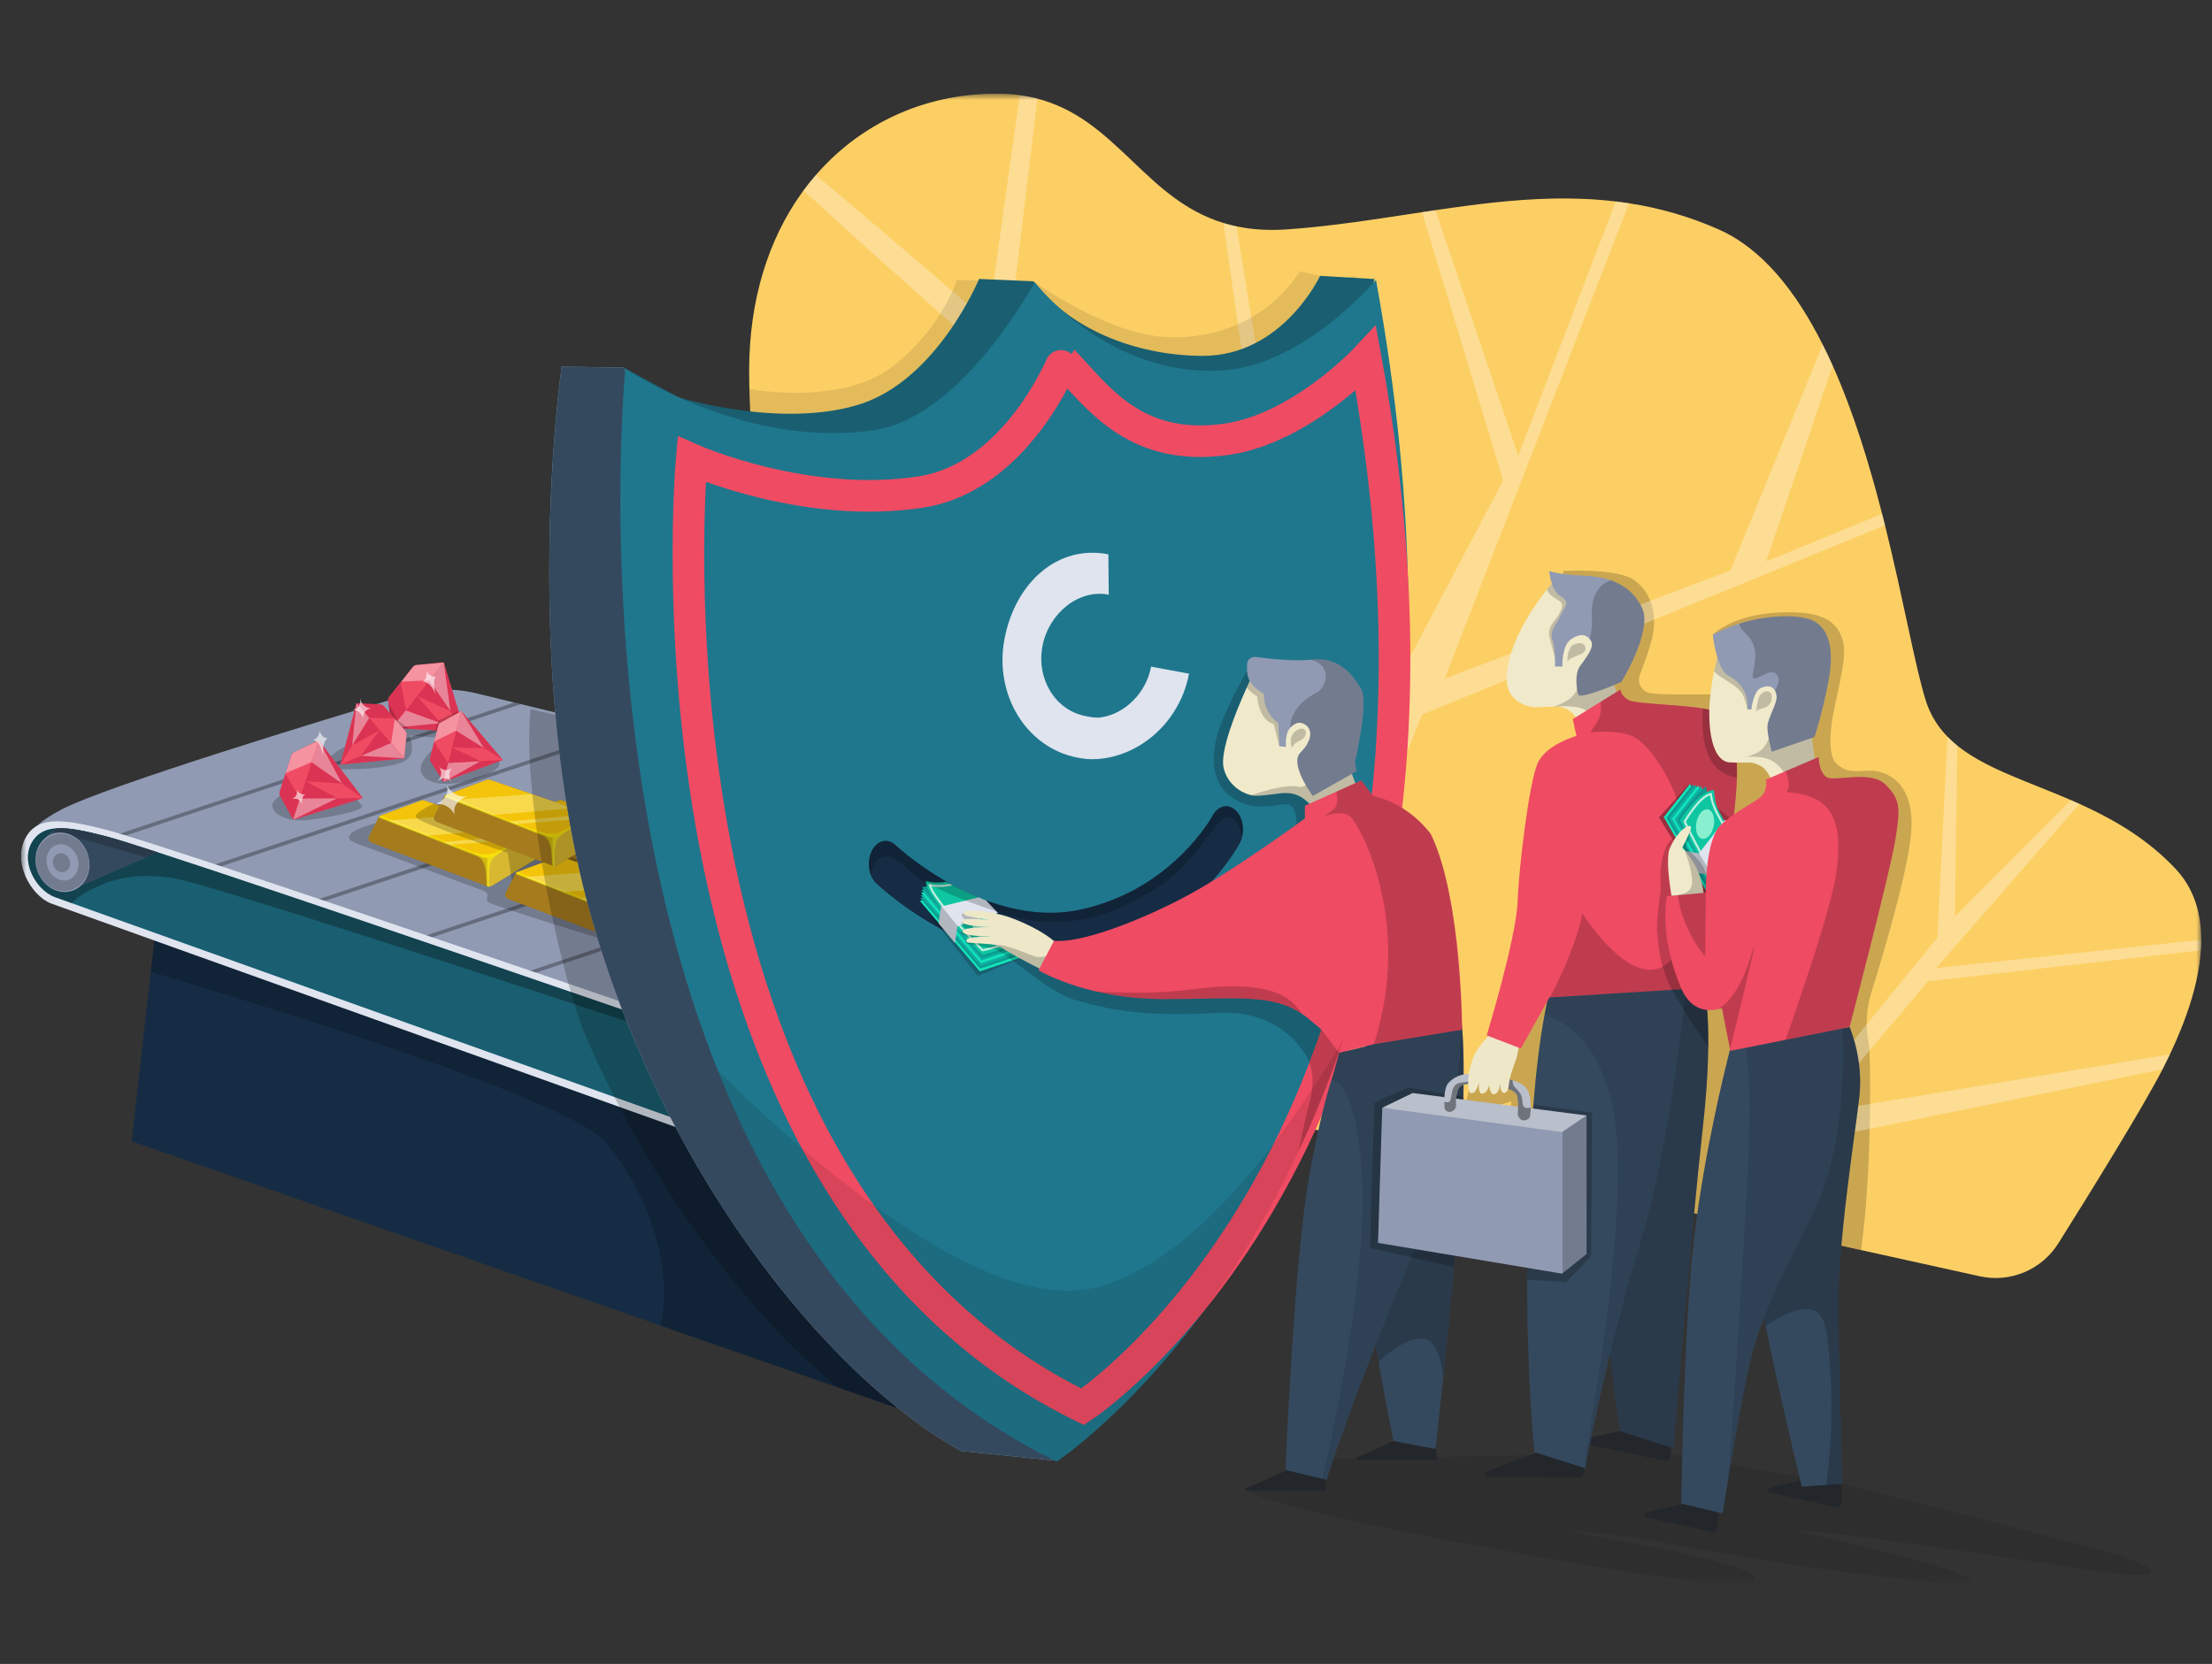<svg width="210" height="158" viewBox="0 0 210 158" fill="none" xmlns="http://www.w3.org/2000/svg">
<rect x="0" y="0" width="210" height="158" fill="#333333" stroke="none"/>
<g clip-path="url(#clip0_15825_280357)">
<g clip-path="url(#clip1_15825_280357)">
<mask id="mask0_15825_280357" style="mask-type:luminance" maskUnits="userSpaceOnUse" x="2" y="8" width="207" height="143">
<path d="M2 8.891H209V150.421H2V8.891Z" fill="white"/>
</mask>
<g mask="url(#mask0_15825_280357)">
<path opacity="0.1" d="M174.873 140.897C174.873 140.897 190.078 144.707 198.528 146.915C205.363 148.699 207.636 150.607 196.46 148.816C185.122 146.998 172.589 145.327 171.17 145.361C169.75 145.395 183.671 148.072 186.868 149.852C190.063 151.631 166.433 148.187 160.145 146.904C152.564 145.359 146.948 145.284 146.138 145.014C145.329 144.743 146.006 144.669 151.41 145.877C151.779 145.961 165.88 148.241 166.589 149.793C167.3 151.344 157.508 149.971 137.924 146.337C120.632 143.13 118.322 141.54 118.322 141.54L124.226 138.604L148.514 138.087L151.014 136.766L174.873 140.897Z" fill="black"/>
<path d="M208.942 90.231C208.731 93.459 207.514 96.937 206.004 100.117C205.777 100.595 205.543 101.066 205.306 101.529C203.441 105.158 198.509 113.126 195.415 118.056C194.644 119.286 193.513 120.246 192.176 120.806C190.84 121.367 189.363 121.5 187.948 121.187L176.684 118.701L142.649 111.191L63.154 93.646C63.154 93.646 50.77 99.244 57.848 88.628C58.255 88.018 58.682 87.423 59.131 86.844C64.74 79.6 71.078 78.221 73.846 73.607C74.125 73.149 74.363 72.662 74.564 72.132C74.802 71.503 74.984 70.817 75.106 70.057C75.261 69.083 75.324 68.081 75.317 67.043C75.288 62.901 74.116 58.216 73.018 52.609C72.482 49.878 71.967 46.926 71.607 43.709C71.288 40.876 71.126 38.028 71.123 35.177C71.123 28.432 72.971 22.737 76.058 18.397C76.134 18.289 76.213 18.181 76.294 18.072C76.661 17.57 77.049 17.085 77.46 16.617C77.489 16.579 77.522 16.541 77.556 16.503C77.891 16.124 78.238 15.756 78.596 15.399C82.805 11.204 88.451 8.891 94.616 8.891C95.394 8.891 96.127 8.942 96.821 9.037C97.814 9.17 98.789 9.411 99.73 9.754C100.123 9.899 100.499 10.057 100.869 10.23C104.302 11.847 106.694 14.655 109.436 17.102C110.087 17.692 110.767 18.248 111.473 18.769H111.475C112.845 19.775 114.357 20.625 116.146 21.174C116.556 21.298 116.971 21.404 117.39 21.492C118.814 21.794 120.407 21.909 122.225 21.78C126.572 21.471 130.816 20.778 135.005 20.147C135.43 20.082 135.856 20.019 136.281 19.956C137.287 19.807 138.291 19.665 139.292 19.534C140.067 19.43 140.844 19.336 141.622 19.252C145.558 18.823 149.469 18.659 153.399 19.131C153.59 19.153 153.779 19.177 153.97 19.202C154.198 19.234 154.427 19.265 154.655 19.301C157.585 19.748 160.443 20.581 163.155 21.78C167.32 23.623 170.526 27.701 173.044 32.724C173.372 33.378 173.687 34.04 173.987 34.708C175.957 39.111 177.467 44.061 178.682 48.793C178.775 49.156 178.867 49.519 178.957 49.88C180.71 56.92 181.819 63.329 182.827 66.521C183.263 67.898 183.972 69.013 184.892 69.956C185.178 70.253 185.487 70.531 185.815 70.797C185.909 70.873 186.006 70.948 186.103 71.022C188.794 73.063 192.63 74.25 196.604 75.971C197.202 76.23 197.805 76.503 198.408 76.791C201.236 78.147 204.058 79.877 206.515 82.47C207.984 84.025 208.716 85.912 208.918 87.974C208.988 88.724 208.996 89.479 208.942 90.231Z" fill="#FCCF65"/>
<path opacity="0.2" d="M181.411 79.364C181.011 83.119 178.895 90.275 177.649 94.276C177.149 95.878 177.093 97.581 177.433 99.225C177.563 99.854 177.797 110.682 176.683 118.698L142.648 111.187L143.21 106.81L143.494 104.586L138.847 105.894L139.88 101.958L146.637 91.34L149.908 71.878L150.736 68.04L149.182 62.967L148.387 54.212C148.387 54.212 153.551 53.921 155.155 55.093C156.535 56.099 157.147 57.653 157.016 59.555C156.935 60.698 156.235 62.669 155.689 64.056C155.615 64.242 155.585 64.442 155.601 64.642C155.617 64.841 155.679 65.034 155.781 65.205C155.883 65.377 156.024 65.523 156.191 65.631C156.358 65.74 156.548 65.808 156.746 65.831C158.708 66.061 162.637 65.811 163.487 66.048C164.767 66.409 162.607 60.265 162.607 60.265C162.607 60.265 164.905 57.827 170.84 58.172C173.833 58.346 174.514 59.641 174.875 60.572C175.435 62.018 174.695 64.496 174.055 67.726C173.617 69.952 173.675 71.885 174.344 72.51C175.732 73.806 176.987 72.857 178.537 73.317C180.472 73.892 181.796 75.744 181.411 79.364Z" fill="black"/>
<path opacity="0.3" d="M178.955 49.882L135.001 67.851L117.6 111.247H109.736L109.412 110.46L93.172 33.241C93.172 33.176 83.775 25.005 76.292 18.074C76.659 17.572 77.048 17.086 77.457 16.619C84.543 22.555 93.815 30.569 93.815 30.569C93.815 30.569 95.48 18.399 96.819 9.039C97.401 9.118 97.957 9.228 98.488 9.368L95.435 34.676L111.102 109.607L112.301 108.475L123.394 82.206L124.566 79.989L116.144 21.175C116.545 21.297 116.959 21.403 117.388 21.493L126.368 76.574L142.707 45.617L135.003 20.149C135.429 20.083 135.854 20.02 136.279 19.957L144.136 43.272L153.397 19.131L154.653 19.303L137.159 64.431L164.285 54.169L173.042 32.725C173.37 33.38 173.685 34.041 173.985 34.71L167.676 53.312L178.68 48.795C178.773 49.158 178.865 49.521 178.955 49.882ZM183.035 93.176L172.527 105.648L206.003 100.118C205.776 100.596 205.541 101.068 205.305 101.53L171.168 108.474L170.21 111.246H165.831L183.931 89.035L184.891 69.957L185.814 70.798L185.593 87.034L196.603 75.972C197.201 76.231 196.812 76.053 197.415 76.342L183.822 91.922L208.978 89.238C209.025 89.88 208.988 89.565 208.941 90.235L183.035 93.176Z" fill="white"/>
<path d="M89.304 76.539L82.581 105.905L82.342 106.942L55.56 98.279L3.332 81.382C3.332 81.382 0.465 79.638 5.908 76.83C10.234 74.597 30.426 68.445 38.51 66.02C40.704 65.362 43.033 65.3 45.258 65.842L47.656 66.424L69.135 71.641L89.304 76.539Z" fill="#909AB2"/>
<path d="M90.85 111.358L89.876 124.498L89.093 135.066L79.537 131.735L62.737 125.88L12.503 108.369L14.317 92.27L14.8 87.974L14.987 86.305L20.662 88.179L56.299 99.948L83.808 109.032L90.85 111.358Z" fill="#152C44"/>
<path opacity="0.1" d="M129.654 70.351C129.233 86.099 125.351 101.207 119.416 110.689L99.935 111.248L71.401 41.635C71.267 40.073 71.182 38.507 71.145 36.94C74.666 37.535 80.975 37.72 84.725 34.811C89.421 31.17 90.85 26.583 90.85 26.583L98.232 26.795C98.232 26.795 105.347 31.911 111.071 32.026C119.862 32.202 123.392 25.758 123.392 25.758L127.097 26.583L128.627 26.193C128.627 26.193 130.232 48.751 129.654 70.351Z" fill="black"/>
<path opacity="0.3" d="M49.456 66.859L9.964 79.994L9.854 79.665L48.82 66.703L49.456 66.859ZM59.93 69.304L20.44 82.442L20.33 82.11L59.293 69.15L59.93 69.304ZM68.071 73.165L28.579 86.302L28.471 85.971L67.434 73.011L68.071 73.165ZM78.624 76.491L39.132 89.629L39.024 89.298L77.987 76.338L78.624 76.491ZM88.597 79.812L49.108 92.95L48.997 92.618L87.96 79.658L88.597 79.812Z" fill="black"/>
<path opacity="0.2" d="M90.849 111.36L89.09 135.069L62.733 125.883C64.002 119.901 61.219 112.966 57.601 108.55C54.188 104.382 24.094 95.18 14.316 92.273L14.799 87.977L20.661 88.179L90.849 111.36Z" fill="black"/>
<path d="M76.201 111.331C76.201 111.331 5.753 86.136 4.851 85.789C2.943 85.055 1.089 81.821 2.491 79.442C3.713 77.371 6.321 77.854 9.986 78.765C15.806 80.213 72.829 99.882 72.829 99.882L76.201 111.331Z" fill="#DFE4EE"/>
<path d="M70.38 108.473C70.38 108.473 16.867 89.365 6.793 85.754C6.253 85.562 5.714 85.368 5.175 85.172C3.434 84.507 1.801 81.745 3.15 79.787C3.672 79.031 4.433 78.702 5.414 78.65C6.642 78.578 8.211 78.937 10.081 79.417C10.848 79.613 12.585 80.155 14.995 80.937C28.157 85.207 61.421 96.673 66.803 98.527L67.543 98.784L70.38 108.473Z" fill="#195F71"/>
<path opacity="0.3" d="M66.803 98.527V99.407C66.803 99.407 19.927 83.802 16.25 83.339C12.573 82.879 10.564 83.454 8.208 84.688C7.7 84.954 7.226 85.331 6.793 85.754C6.253 85.562 5.714 85.368 5.175 85.172C3.434 84.507 1.801 81.745 3.15 79.787C3.672 79.031 4.433 78.702 5.414 78.65C6.642 78.578 8.211 78.937 10.081 79.417C10.848 79.613 12.585 80.155 14.995 80.937C28.157 85.207 61.421 96.673 66.803 98.527Z" fill="black"/>
<path d="M14.993 80.937L13.884 81.422L7.591 84.171L6.409 84.688L4.587 79.66C4.587 79.66 4.404 79.622 4.418 79.475C4.427 79.367 4.546 79.2 4.933 78.941C5.062 78.855 5.219 78.758 5.412 78.65C6.641 78.578 8.209 78.937 10.079 79.417C10.846 79.613 12.582 80.155 14.993 80.937Z" fill="#34495E"/>
<path opacity="0.2" d="M39.429 78.023C39.429 78.023 40.146 77.615 39.052 77.642C36.334 77.712 31.229 79.16 33.846 80.089C35.927 80.826 44.464 84.083 45.713 84.51C46.964 84.936 45.652 85.355 46.554 85.763C47.456 86.172 58.155 89.562 59.201 89.717C60.248 89.873 62.671 87.692 62.671 87.692L62.327 81.672L56.072 80.067L42.203 76.656L39.429 78.023Z" fill="black"/>
<path d="M64.14 81.445L59.75 84.118C59.679 84.161 59.597 84.185 59.514 84.188C59.461 84.192 59.408 84.186 59.357 84.172C59.341 84.168 59.325 84.163 59.309 84.156L59.264 84.138L48.343 80.015C48.089 79.921 47.976 79.648 48.093 79.42L49.002 77.643C49.017 77.61 49.038 77.579 49.063 77.552C49.072 77.543 49.079 77.534 49.09 77.525C49.124 77.491 49.164 77.463 49.207 77.442C49.223 77.433 49.239 77.425 49.256 77.419L53.041 76.016C53.15 75.975 53.27 75.974 53.38 76.012L62.653 79.156L62.817 79.212L63.06 79.296C63.083 79.303 63.105 79.312 63.125 79.323C63.146 79.332 63.164 79.343 63.182 79.356H63.186C63.186 79.356 63.191 79.363 63.193 79.363L63.197 79.368C63.197 79.368 63.215 79.381 63.222 79.388C63.249 79.411 63.272 79.436 63.292 79.465L64.273 80.829C64.419 81.037 64.359 81.31 64.138 81.445H64.14Z" fill="#A57B1E"/>
<path d="M64.14 81.449L59.75 84.121C59.679 84.165 59.597 84.189 59.514 84.191C59.461 84.195 59.408 84.19 59.357 84.175C59.282 83.454 59.309 82.135 59.327 81.476L59.338 81.135C59.341 81.099 59.341 81.081 59.341 81.081L62.65 79.164L62.815 79.22L63.058 79.304C63.101 79.318 63.142 79.338 63.179 79.364H63.184C63.184 79.364 63.188 79.372 63.19 79.372L63.195 79.376C63.217 79.4 63.24 79.422 63.265 79.442C63.274 79.451 63.282 79.462 63.29 79.473L64.27 80.837C64.421 81.04 64.36 81.313 64.14 81.449Z" fill="#D8B830"/>
<path d="M63.224 79.396H63.219L62.767 79.653L59.725 81.361C59.602 81.428 59.467 81.469 59.327 81.478C59.19 81.485 59.054 81.463 58.926 81.415L55.853 80.213L55.18 79.951L53.641 79.349L49.96 77.91L49.159 77.596C49.159 77.596 49.098 77.569 49.09 77.533C49.124 77.499 49.163 77.471 49.206 77.45C49.222 77.441 49.239 77.433 49.256 77.427L53.04 76.024C53.15 75.983 53.27 75.981 53.38 76.02L57.331 77.359L61.271 78.695L62.65 79.162L62.814 79.218L62.977 79.272L63.059 79.301C63.082 79.308 63.104 79.317 63.125 79.328C63.145 79.338 63.163 79.349 63.181 79.362H63.186C63.186 79.362 63.19 79.369 63.192 79.369L63.197 79.373C63.197 79.373 63.215 79.389 63.224 79.396Z" fill="#F4C40B"/>
<path opacity="0.47" d="M63.27 79.441C62.539 79.806 60.085 81.07 59.745 81.699C59.425 82.292 59.531 83.44 59.517 84.191C59.464 84.195 59.411 84.189 59.36 84.175C59.344 84.171 59.329 84.166 59.313 84.159L59.268 84.141C59.273 83.905 59.259 83.53 59.212 82.93C59.18 82.561 59.079 81.573 58.413 81.324C57.779 81.09 49.773 77.943 49.008 77.644C49.024 77.612 49.044 77.582 49.068 77.556C49.077 77.547 49.084 77.538 49.096 77.528C49.13 77.495 49.169 77.466 49.212 77.445C50.313 77.894 54.635 79.656 57.232 80.643C58.215 81.016 58.863 81.144 59.347 81.131C59.904 81.115 60.24 80.909 60.618 80.673C61.027 80.416 62.179 79.771 62.683 79.471C62.8 79.401 62.825 79.317 62.827 79.216L63.071 79.299C63.114 79.313 63.155 79.334 63.192 79.36H63.196C63.196 79.36 63.201 79.367 63.203 79.367L63.208 79.371L63.228 79.394L63.27 79.441Z" fill="#FFFF00"/>
<path opacity="0.38" d="M61.273 78.697L53.644 79.349L49.962 77.91L57.333 77.359L61.273 78.697ZM63.224 79.396H63.22L62.767 79.653L55.856 80.213L55.182 79.951L62.979 79.277L63.062 79.306C63.106 79.319 63.147 79.34 63.184 79.367H63.188C63.188 79.367 63.193 79.374 63.195 79.374L63.2 79.378L63.224 79.396Z" fill="#FFFDB6"/>
<path d="M63.158 80.416C63.158 80.416 62.822 79.594 62.001 79.799C62.001 79.799 62.951 79.503 62.708 78.664C62.708 78.664 63.13 79.479 63.88 79.291C63.88 79.291 62.923 79.607 63.158 80.416Z" fill="white"/>
<path d="M51.07 81.445L46.68 84.118C46.609 84.161 46.527 84.185 46.444 84.188C46.391 84.192 46.338 84.186 46.286 84.172C46.27 84.168 46.255 84.163 46.239 84.156L46.194 84.138L35.273 80.016C35.018 79.921 34.906 79.648 35.023 79.42L35.931 77.643C35.947 77.61 35.968 77.579 35.992 77.552C36.002 77.543 36.008 77.534 36.02 77.525C36.054 77.491 36.093 77.463 36.136 77.442C36.152 77.433 36.169 77.425 36.186 77.419L39.971 76.016C40.08 75.975 40.2 75.974 40.31 76.012L49.583 79.156L49.747 79.212L49.99 79.296C50.012 79.303 50.034 79.312 50.055 79.323C50.075 79.332 50.094 79.343 50.111 79.357H50.116C50.116 79.357 50.12 79.363 50.122 79.363L50.127 79.368C50.127 79.368 50.145 79.381 50.152 79.389C50.178 79.411 50.202 79.437 50.222 79.465L51.202 80.829C51.349 81.037 51.288 81.31 51.068 81.445H51.07Z" fill="#A57B1E"/>
<path d="M51.069 81.449L46.68 84.121C46.608 84.165 46.527 84.189 46.444 84.191C46.391 84.195 46.337 84.19 46.286 84.175C46.212 83.454 46.239 82.135 46.257 81.476C46.261 81.318 46.266 81.198 46.268 81.135V81.081L49.578 79.164L49.742 79.22L49.985 79.304C50.028 79.318 50.069 79.339 50.106 79.364H50.111C50.111 79.364 50.116 79.372 50.118 79.372L50.122 79.376C50.143 79.4 50.166 79.422 50.192 79.442C50.201 79.451 50.21 79.461 50.217 79.473L51.198 80.837C51.348 81.04 51.287 81.313 51.067 81.449H51.069Z" fill="#D8B830"/>
<path d="M50.151 79.396H50.147L49.695 79.653L46.653 81.361C46.53 81.428 46.394 81.468 46.254 81.478C46.117 81.485 45.981 81.463 45.853 81.415L42.78 80.213L42.108 79.951L40.568 79.349L36.888 77.91L36.086 77.596C36.086 77.596 36.026 77.569 36.017 77.533C36.051 77.499 36.09 77.471 36.134 77.45C36.149 77.441 36.166 77.433 36.183 77.427L39.968 76.024C40.077 75.983 40.197 75.981 40.308 76.02L44.258 77.359L48.198 78.695L49.578 79.161L49.742 79.218L49.904 79.272L49.987 79.301C50.009 79.308 50.032 79.317 50.053 79.328C50.072 79.338 50.091 79.349 50.109 79.362H50.113C50.113 79.362 50.117 79.369 50.12 79.369L50.124 79.373C50.136 79.383 50.144 79.389 50.151 79.396Z" fill="#F4C40B"/>
<path opacity="0.47" d="M50.2 79.441C49.469 79.806 47.014 81.07 46.674 81.699C46.355 82.292 46.461 83.44 46.447 84.191C46.394 84.195 46.341 84.19 46.29 84.175C46.274 84.171 46.258 84.166 46.242 84.159L46.197 84.141C46.202 83.905 46.188 83.53 46.141 82.93C46.11 82.561 46.008 81.573 45.343 81.324C44.708 81.09 36.702 77.943 35.937 77.644C35.953 77.612 35.974 77.582 35.998 77.556C36.007 77.547 36.014 77.538 36.025 77.528C36.059 77.495 36.099 77.467 36.142 77.445C37.242 77.894 41.564 79.656 44.161 80.643C45.144 81.016 45.792 81.144 46.276 81.131C46.834 81.115 47.169 80.909 47.547 80.673C47.957 80.416 49.109 79.771 49.613 79.471C49.73 79.401 49.754 79.317 49.757 79.216L50 79.299C50.043 79.314 50.084 79.334 50.121 79.36H50.126C50.126 79.36 50.13 79.367 50.133 79.367L50.137 79.371L50.157 79.394L50.2 79.441Z" fill="#FFFF00"/>
<path opacity="0.38" d="M48.203 78.697L40.573 79.349L36.892 77.91L44.263 77.359L48.203 78.697ZM50.151 79.396H50.147L49.695 79.653L42.783 80.213L42.11 79.951L49.907 79.277L49.989 79.306C50.012 79.313 50.034 79.322 50.055 79.333C50.075 79.342 50.094 79.354 50.111 79.367H50.116C50.116 79.367 50.12 79.374 50.122 79.374L50.127 79.378C50.127 79.378 50.145 79.39 50.151 79.396Z" fill="#FFFDB6"/>
<path d="M50.085 80.416C50.085 80.416 49.75 79.594 48.929 79.799C48.929 79.799 49.878 79.503 49.635 78.664C49.635 78.664 50.058 79.479 50.807 79.291C50.809 79.291 49.853 79.607 50.085 80.416Z" fill="white"/>
<path opacity="0.2" d="M41.433 76.219C41.433 76.219 39.093 77.18 39.522 77.647C40.096 78.273 48.194 80.971 48.194 80.971L48.61 83.729L49.447 84.056L50.03 83.076L51.758 82.412C51.758 82.412 52.654 82.717 53.648 82.674C54.096 82.653 54.937 81.677 54.937 81.677L41.433 76.219Z" fill="black"/>
<path d="M64.054 86.796L59.665 89.469C59.593 89.512 59.512 89.536 59.428 89.539C59.359 89.544 59.289 89.533 59.224 89.508L59.179 89.49L48.258 85.367C48.003 85.272 47.89 84.999 48.007 84.772L48.916 82.994C48.932 82.961 48.952 82.931 48.977 82.904C48.986 82.895 48.993 82.886 49.004 82.877C49.039 82.843 49.078 82.815 49.121 82.793C49.137 82.784 49.154 82.777 49.171 82.771L52.955 81.368C53.064 81.327 53.185 81.325 53.295 81.364L62.567 84.507L62.732 84.564L62.974 84.647C62.997 84.654 63.019 84.663 63.04 84.674C63.06 84.683 63.078 84.695 63.096 84.708H63.101C63.101 84.708 63.105 84.715 63.107 84.715L63.112 84.719C63.112 84.719 63.13 84.733 63.136 84.74C63.163 84.762 63.186 84.788 63.206 84.817L64.187 86.181C64.333 86.386 64.273 86.662 64.052 86.796H64.054Z" fill="#A57B1E"/>
<path d="M64.054 86.793L59.665 89.465C59.593 89.508 59.511 89.532 59.428 89.536C59.375 89.539 59.322 89.534 59.27 89.52C59.196 88.798 59.223 87.478 59.241 86.82C59.246 86.662 59.251 86.543 59.253 86.479C59.255 86.443 59.255 86.425 59.255 86.425L62.565 84.508L62.729 84.564L62.972 84.648C63.015 84.662 63.056 84.682 63.094 84.709H63.098C63.098 84.709 63.102 84.715 63.105 84.715L63.109 84.72C63.109 84.72 63.127 84.734 63.134 84.741C63.15 84.754 63.165 84.769 63.179 84.786C63.188 84.795 63.197 84.805 63.203 84.817L64.185 86.181C64.336 86.382 64.275 86.658 64.054 86.793Z" fill="#D8B830"/>
<path d="M63.136 84.748H63.131L62.679 85.004L59.637 86.712C59.516 86.779 59.382 86.819 59.244 86.828C59.106 86.838 58.967 86.816 58.838 86.766L55.765 85.564L55.092 85.302L53.553 84.7L49.872 83.261L49.071 82.948C49.071 82.948 49.01 82.921 49.002 82.884C49.036 82.851 49.075 82.823 49.119 82.801C49.134 82.792 49.151 82.785 49.168 82.779L52.952 81.376C53.062 81.335 53.182 81.333 53.293 81.371L57.243 82.711L61.183 84.046L62.562 84.513L62.726 84.569L62.888 84.624L62.972 84.653C63.015 84.666 63.056 84.687 63.093 84.714H63.097C63.097 84.714 63.102 84.721 63.105 84.721L63.109 84.725C63.109 84.725 63.129 84.739 63.136 84.748Z" fill="#F4C40B"/>
<path opacity="0.47" d="M63.18 84.785C62.45 85.151 59.995 86.414 59.655 87.043C59.335 87.636 59.441 88.784 59.427 89.535C59.374 89.539 59.321 89.534 59.27 89.519C59.254 89.515 59.239 89.51 59.223 89.504L59.178 89.486C59.182 89.249 59.169 88.874 59.122 88.274C59.09 87.904 58.989 86.916 58.323 86.669C57.688 86.434 49.682 83.288 48.918 82.988C48.934 82.956 48.954 82.926 48.978 82.9C48.987 82.891 48.995 82.882 49.005 82.873C49.04 82.839 49.079 82.811 49.122 82.789C50.223 83.238 54.545 84.999 57.142 85.987C58.125 86.359 58.773 86.488 59.257 86.475C59.815 86.459 60.15 86.254 60.528 86.016C60.937 85.76 62.089 85.115 62.593 84.814C62.71 84.745 62.735 84.662 62.737 84.56L62.98 84.643C63.023 84.658 63.064 84.678 63.102 84.704H63.106C63.106 84.704 63.111 84.711 63.113 84.711L63.118 84.715L63.138 84.738L63.18 84.785Z" fill="#FFFF00"/>
<path opacity="0.38" d="M61.187 84.048L53.557 84.7L49.876 83.261L57.248 82.711L61.187 84.048ZM63.136 84.747H63.132L62.68 85.004L55.767 85.564L55.095 85.302L62.891 84.626L62.974 84.655C62.997 84.662 63.019 84.671 63.04 84.682C63.06 84.691 63.078 84.703 63.096 84.716H63.1C63.1 84.716 63.105 84.723 63.107 84.723L63.112 84.727C63.112 84.727 63.13 84.739 63.136 84.747Z" fill="#FFFDB6"/>
<path d="M63.069 85.768C63.069 85.768 62.734 84.945 61.913 85.15C61.913 85.15 62.862 84.855 62.62 84.016C62.62 84.016 63.042 84.83 63.792 84.642C63.794 84.642 62.836 84.958 63.069 85.768Z" fill="white"/>
<path d="M57.283 79.492L52.893 82.165C52.822 82.208 52.741 82.232 52.657 82.234C52.588 82.24 52.518 82.229 52.453 82.203L52.407 82.185L41.486 78.062C41.232 77.967 41.119 77.694 41.236 77.466L41.59 76.776L42.145 75.689C42.161 75.656 42.181 75.626 42.206 75.599C42.215 75.59 42.222 75.581 42.233 75.572C42.267 75.538 42.307 75.51 42.35 75.488C42.366 75.48 42.383 75.472 42.4 75.466L46.184 74.063C46.293 74.022 46.414 74.021 46.524 74.058L55.796 77.203L55.961 77.259L56.203 77.343C56.226 77.35 56.248 77.359 56.269 77.37C56.288 77.379 56.307 77.39 56.325 77.403H56.33C56.33 77.403 56.334 77.41 56.336 77.41L56.34 77.415C56.361 77.439 56.385 77.461 56.41 77.48C56.42 77.49 56.428 77.5 56.435 77.512L57.416 78.876C57.562 79.084 57.502 79.356 57.281 79.492H57.283Z" fill="#A57B1E"/>
<path d="M57.283 79.488L52.893 82.16C52.822 82.204 52.741 82.228 52.657 82.23C52.604 82.234 52.551 82.229 52.499 82.214C52.425 81.493 52.452 80.174 52.47 79.515C52.474 79.357 52.479 79.237 52.481 79.175C52.484 79.138 52.484 79.12 52.484 79.12L55.794 77.203L55.958 77.26L56.2 77.343C56.244 77.358 56.285 77.378 56.322 77.404H56.327C56.327 77.404 56.331 77.411 56.333 77.411L56.338 77.415C56.358 77.44 56.382 77.462 56.407 77.481C56.417 77.49 56.425 77.501 56.432 77.512L57.413 78.877C57.564 79.08 57.503 79.352 57.283 79.488Z" fill="#D8B830"/>
<path d="M56.367 77.435H56.362L55.91 77.692L52.868 79.399C52.746 79.468 52.609 79.508 52.47 79.517C52.333 79.524 52.197 79.502 52.069 79.453L48.996 78.251L48.323 77.99L46.784 77.388L43.103 75.948L42.302 75.635C42.302 75.635 42.242 75.608 42.232 75.572C42.266 75.538 42.306 75.51 42.35 75.488C42.366 75.48 42.382 75.472 42.399 75.466L46.183 74.063C46.293 74.022 46.413 74.021 46.523 74.058L50.474 75.398L54.414 76.733L55.793 77.201L55.958 77.257L56.119 77.311L56.203 77.34C56.225 77.347 56.247 77.356 56.268 77.367C56.288 77.376 56.307 77.388 56.324 77.401H56.328C56.328 77.401 56.333 77.407 56.336 77.407L56.34 77.412L56.367 77.435Z" fill="#F4C40B"/>
<path opacity="0.47" d="M56.413 77.481C55.682 77.846 53.228 79.109 52.888 79.738C52.568 80.331 52.674 81.479 52.661 82.231C52.591 82.235 52.521 82.225 52.456 82.199L52.411 82.181C52.415 81.944 52.402 81.57 52.355 80.969C52.323 80.6 52.222 79.612 51.556 79.364C50.921 79.129 42.916 75.983 42.151 75.683C42.167 75.651 42.187 75.621 42.211 75.595C42.221 75.586 42.228 75.577 42.239 75.568C42.273 75.534 42.312 75.506 42.356 75.484C43.456 75.933 47.778 77.695 50.375 78.683C51.358 79.055 52.006 79.183 52.49 79.17C53.048 79.154 53.383 78.948 53.761 78.712C54.171 78.455 55.322 77.81 55.827 77.51C55.944 77.44 55.968 77.356 55.97 77.255L56.213 77.339C56.257 77.352 56.298 77.373 56.335 77.399H56.339C56.339 77.399 56.344 77.406 56.346 77.406L56.35 77.411L56.371 77.433L56.413 77.481Z" fill="#FFFF00"/>
<path opacity="0.38" d="M54.416 76.736L46.786 77.388L43.105 75.949L50.476 75.398L54.416 76.736ZM56.367 77.435H56.363L55.911 77.692L48.998 78.252L48.326 77.99L56.123 77.315L56.205 77.345C56.228 77.352 56.25 77.361 56.271 77.372C56.291 77.381 56.309 77.392 56.327 77.406H56.331C56.331 77.406 56.336 77.412 56.338 77.412L56.343 77.417L56.367 77.435Z" fill="#FFFDB6"/>
<path opacity="0.63" d="M56.3 78.457C56.3 78.457 55.965 77.634 55.144 77.839C55.144 77.839 56.094 77.544 55.851 76.705C55.851 76.705 56.273 77.519 57.023 77.332C57.023 77.332 56.066 77.648 56.3 78.457ZM43.183 77.402C43.183 77.402 42.607 76.075 41.194 76.405C41.194 76.405 42.825 75.927 42.41 74.578C42.41 74.578 43.136 75.89 44.427 75.588C44.427 75.588 42.78 76.098 43.183 77.402Z" fill="white"/>
<path opacity="0.2" d="M14.994 80.937L13.885 81.422C11.502 80.723 7.013 79.428 4.934 78.941C5.062 78.855 5.22 78.758 5.414 78.65C6.642 78.578 8.21 78.937 10.08 79.417C10.847 79.613 12.584 80.155 14.994 80.937Z" fill="black"/>
<path d="M6.924 84.563C8.229 84.077 8.842 82.482 8.293 81C7.744 79.518 6.242 78.71 4.938 79.196C3.632 79.681 3.02 81.276 3.568 82.758C4.117 84.24 5.619 85.047 6.924 84.563Z" fill="#909AB2"/>
<path opacity="0.2" d="M6.153 82.778C6.57 82.623 6.766 82.112 6.591 81.639C6.415 81.164 5.935 80.906 5.518 81.061C5.101 81.216 4.905 81.726 5.08 82.201C5.256 82.674 5.736 82.933 6.153 82.778Z" fill="black"/>
<path opacity="0.2" d="M6.712 83.995C7.739 83.614 8.22 82.36 7.789 81.194C7.358 80.029 6.176 79.393 5.149 79.775C4.123 80.157 3.641 81.411 4.072 82.576C4.504 83.742 5.686 84.377 6.712 83.995Z" stroke="black" stroke-miterlimit="10"/>
<path d="M130.495 26.495L100.246 138.46L100.183 138.698L91.257 137.778C78.495 130.76 63.56 108.566 56.384 85.453C49.207 62.343 53.327 34.813 53.327 34.813L59.233 34.915L64.43 37.727C64.43 37.727 74 40.706 81.479 38.435C88.958 36.162 92.949 26.488 92.949 26.488L98.097 26.707C102.006 31.764 108.625 33.771 114.124 33.793C121.772 33.83 125.322 26.195 125.322 26.195L130.495 26.495Z" fill="#195F71"/>
<path opacity="0.2" d="M89.876 124.5L89.093 135.069L79.537 131.737C71.293 124.937 62.556 113.765 56.299 99.95C56.048 99.396 55.802 98.84 55.561 98.281C53.547 93.621 49.457 76.023 50.373 67.344L69.135 71.643L82.582 105.907L83.808 109.035L89.876 124.5Z" fill="black"/>
<path d="M100.245 138.459L100.182 138.698L91.257 137.778C78.495 130.759 62.157 110.571 55.567 84.959C49.537 61.521 53.324 34.812 53.324 34.812L59.23 34.914L99.026 136.339L100.245 138.459Z" fill="#909AB2"/>
<path d="M100.245 138.459L100.182 138.698L91.257 137.778C78.495 130.759 62.157 110.571 55.567 84.959C49.537 61.521 53.324 34.812 53.324 34.812L59.23 34.914L99.026 136.339L100.245 138.459Z" fill="#34495E"/>
<path d="M131.893 81.217C131.619 82.859 131.317 84.46 130.989 86.021C130.096 90.293 128.951 94.508 127.56 98.644C126.349 102.249 124.934 105.781 123.323 109.224C121.802 112.475 120.095 115.634 118.209 118.686C109.484 132.778 100.317 138.781 100.317 138.781C100.229 138.739 100.144 138.694 100.054 138.651C84.065 130.723 74.192 116.782 68.146 101.647C55.819 70.804 59.367 34.997 59.367 34.997C59.367 34.997 70.711 42.738 83.08 40.825C91.42 39.533 98.234 26.79 98.234 26.79C98.234 26.79 98.234 26.792 98.236 26.797C98.416 27.027 105.071 35.586 115.646 35.205C123.676 34.919 130.631 26.578 130.631 26.578C134.609 48.313 134.384 66.385 131.893 81.217Z" fill="#1F778D"/>
<path d="M102.783 133.583C102.704 133.545 102.628 133.504 102.549 133.468C59.47 112.111 65.664 43.615 65.664 43.615C65.664 43.615 76.53 48.444 87.494 46.705C96.58 45.264 100.933 34.262 100.936 34.265C104.09 37.485 107.571 42.937 116.377 41.721C123.438 40.746 129.666 34.07 129.666 34.07C143.058 107.197 102.783 133.583 102.783 133.583Z" stroke="#EF4B63" stroke-width="3" stroke-miterlimit="10"/>
<path d="M109.281 63.3L109.272 63.347C108.788 65.837 106.783 67.754 104.598 68.108C104.572 68.113 104.549 68.117 104.524 68.119C104.005 68.189 103.571 68.095 103.024 67.986C100.177 67.429 98.366 64.452 98.972 61.333C99.579 58.211 102.419 55.913 105.262 56.468L105.224 52.634C100.394 51.689 96.404 55.329 95.371 60.629C94.341 65.927 97.421 70.986 102.254 71.931C102.923 72.062 103.417 72.116 104.065 72.08C104.083 72.08 104.102 72.08 104.122 72.078C108.181 71.841 111.981 68.591 112.865 64.049L112.881 63.967L109.281 63.3Z" fill="#DFE4EE"/>
<path d="M117.94 79.416C117.89 79.642 117.809 79.861 117.701 80.065C117.516 80.413 113.082 88.562 103.092 90.727C101.967 90.969 100.82 91.09 99.669 91.088C99.042 91.088 98.421 91.054 97.809 90.986C97.692 90.975 97.577 90.961 97.46 90.948H97.458C97.406 90.939 97.355 90.932 97.303 90.925C97.236 90.916 97.169 90.907 97.103 90.898C96.979 90.88 96.856 90.861 96.734 90.84C96.726 90.84 96.722 90.838 96.715 90.835C96.526 90.806 96.337 90.772 96.148 90.734C95.993 90.704 95.837 90.671 95.683 90.637C95.543 90.608 95.408 90.576 95.271 90.54C94.31 90.305 93.365 90.008 92.442 89.651C92.085 89.514 91.731 89.368 91.381 89.213C91.331 89.191 91.282 89.171 91.232 89.148C91.095 89.087 90.96 89.024 90.825 88.961C90.799 88.95 90.773 88.938 90.749 88.925C90.579 88.847 90.41 88.765 90.242 88.681C90.064 88.595 89.893 88.505 89.72 88.415H89.718C89.343 88.221 88.972 88.018 88.606 87.806H88.604C85.423 85.979 83.353 84.033 83.172 83.861C83 83.694 82.858 83.497 82.754 83.28C82.396 82.544 82.381 81.556 82.77 80.787C83.274 79.786 84.275 79.538 85.002 80.233C85.042 80.269 86.863 81.974 89.688 83.62C89.736 83.647 89.783 83.674 89.833 83.704L90.064 83.835L90.22 83.922L90.368 84.003C90.452 84.049 90.534 84.094 90.62 84.139C90.755 84.211 90.888 84.281 91.025 84.353H91.028C91.302 84.49 91.583 84.628 91.871 84.761C92.047 84.845 92.22 84.924 92.4 85.003H92.402C92.571 85.077 92.74 85.147 92.911 85.217C92.96 85.237 93.007 85.258 93.057 85.278C93.077 85.287 93.098 85.293 93.118 85.303C93.138 85.309 93.158 85.318 93.178 85.326C93.291 85.37 93.406 85.415 93.523 85.458C93.637 85.503 93.752 85.544 93.869 85.587C93.912 85.603 93.955 85.616 93.998 85.632C95.768 86.252 97.703 86.669 99.708 86.669C100.657 86.669 101.622 86.575 102.592 86.365C111.286 84.482 115.073 77.53 115.109 77.46C115.633 76.475 116.637 76.261 117.352 76.981C117.919 77.551 118.137 78.541 117.94 79.416Z" fill="#152C44"/>
<path opacity="0.2" d="M88.374 87.078L89.499 87.721L96.714 91.072L92.838 92.667L88.374 87.078Z" fill="black"/>
<path d="M87.327 85.541L91.276 84.828L96.817 90.963L93.017 92.241L87.327 85.541Z" fill="#11E4BA"/>
<path d="M87.366 85.275L91.314 84.562L96.856 90.697L93.056 91.976L87.366 85.275Z" fill="#0C9B8F"/>
<path d="M96.899 90.441L96.692 90.511L96.48 90.581L93.099 91.718L90.741 88.941L89.864 87.906H89.861L89.184 87.108L87.778 85.454L87.593 85.233L87.406 85.014L87.629 84.974L87.856 84.935L88.079 84.895L88.36 84.843L88.534 84.811L88.739 84.775L90.997 84.367H91C91.238 84.487 91.483 84.606 91.735 84.723L92.305 85.355L93.783 86.99L94.354 87.624C94.354 87.624 94.357 87.624 94.359 87.626L95.126 88.479L95.846 89.275L95.977 89.419L96.111 89.568L96.355 89.836L96.559 90.062L96.602 90.112H96.605L96.728 90.249L96.899 90.441Z" fill="#0EB0A2"/>
<path d="M96.938 90.183L96.729 90.253L96.522 90.323L96.31 90.393L93.14 91.46L90.782 88.683L90.318 88.14L89.225 86.852L88.003 85.413L87.816 85.195L87.629 84.973L87.445 84.757L87.672 84.716L87.895 84.678L88.232 84.617L88.404 84.586L88.604 84.547L90.647 84.18C90.763 84.243 90.881 84.303 91 84.367H91.002C91.397 84.564 91.796 84.753 92.199 84.933H92.201L92.53 85.298L93.995 86.92L96.024 89.166L96.153 89.31L96.281 89.453L96.546 89.746L96.769 89.994L96.909 90.147L96.938 90.183Z" fill="#11E4BA"/>
<path d="M96.976 89.924L96.769 89.994L96.56 90.064L96.468 90.093L96.351 90.131L96.142 90.201H96.139L93.178 91.198L90.82 88.422L90.76 88.35L89.266 86.591L88.228 85.37L88.042 85.151L87.673 84.716L87.486 84.497L87.708 84.457L88.116 84.385L88.287 84.353L88.483 84.317L89.04 84.218L90.296 83.992C90.338 84.015 90.381 84.04 90.424 84.062C90.496 84.101 90.568 84.141 90.645 84.179C90.762 84.243 90.879 84.304 90.998 84.366H91C91.394 84.565 91.794 84.754 92.197 84.933H92.199C92.346 84.998 92.494 85.059 92.643 85.12L92.755 85.244L94.207 86.852L96.189 89.044L96.319 89.191L96.445 89.331L96.731 89.646L96.976 89.924Z" fill="#0EB0A2"/>
<path d="M97.096 89.43C96.978 89.511 96.854 89.586 96.727 89.653C96.668 89.687 96.608 89.719 96.545 89.752C96.484 89.782 96.421 89.813 96.356 89.845C96.293 89.874 96.23 89.903 96.164 89.933C96.099 89.96 96.034 89.989 95.966 90.016C95.964 90.019 95.961 90.02 95.957 90.021C94.729 90.54 93.217 90.948 93.217 90.948L91.181 88.55L90.859 88.171L89.304 86.34L88.451 85.336L88.265 85.117L88.08 84.899L87.896 84.683L87.709 84.461L87.525 84.245L88.019 84.157L88.199 84.123L88.809 84.012L89.959 83.805L90.161 83.92C90.206 83.945 90.251 83.972 90.296 83.997C90.339 84.019 90.382 84.044 90.425 84.067C90.497 84.105 90.569 84.145 90.645 84.184C90.762 84.247 90.879 84.308 90.999 84.371H91.001C91.239 84.49 91.484 84.61 91.736 84.727C91.89 84.8 92.04 84.87 92.198 84.937H92.2C92.346 85.002 92.495 85.063 92.643 85.124C92.686 85.142 92.726 85.16 92.771 85.178C92.79 85.185 92.807 85.192 92.825 85.201C92.832 85.21 92.841 85.219 92.848 85.228L93.266 85.727L93.289 85.751C93.593 86.108 93.917 86.477 94.243 86.843C94.505 87.134 94.772 87.421 95.042 87.705L95.114 87.779C95.543 88.223 95.959 88.622 96.326 88.92L96.481 89.044C96.536 89.085 96.59 89.125 96.641 89.159C96.808 89.285 96.963 89.376 97.096 89.43Z" fill="#0C9B8F"/>
<path d="M97.03 88.621C96.947 88.813 96.809 88.993 96.641 89.158C96.58 89.218 96.512 89.277 96.442 89.333C96.391 89.377 96.338 89.417 96.283 89.456C96.229 89.493 96.173 89.534 96.114 89.57C96.056 89.608 95.998 89.644 95.939 89.678L95.757 89.78C95.659 89.832 95.563 89.879 95.462 89.927C94.413 90.427 93.257 90.682 93.257 90.682C93.257 90.682 92.366 89.778 91.308 88.603C91.16 88.438 91.013 88.273 90.867 88.106C90.331 87.498 89.815 86.873 89.319 86.23C89.085 85.927 88.86 85.615 88.646 85.296C88.595 85.22 88.547 85.145 88.502 85.073C88.453 84.994 88.406 84.92 88.363 84.845C88.318 84.771 88.275 84.696 88.234 84.62C88.194 84.538 88.154 84.462 88.12 84.388C88.084 84.311 88.051 84.234 88.021 84.155C87.942 83.957 87.904 83.78 87.906 83.641C88.272 83.752 88.653 83.805 89.035 83.796C89.303 83.794 89.57 83.772 89.834 83.731L89.961 83.803L90.163 83.918C90.208 83.943 90.253 83.97 90.298 83.995C90.341 84.018 90.383 84.042 90.426 84.065C90.498 84.103 90.57 84.144 90.647 84.182C90.763 84.246 90.881 84.306 91 84.369H91.002C91.241 84.489 91.486 84.608 91.738 84.725C91.891 84.798 92.042 84.868 92.199 84.936H92.201C92.347 85.001 92.496 85.062 92.645 85.123C92.687 85.14 92.728 85.159 92.773 85.177C92.791 85.183 92.809 85.191 92.827 85.199L92.881 85.22C92.98 85.258 93.079 85.298 93.18 85.335C93.279 85.373 93.38 85.409 93.482 85.448L94.038 86.063L94.629 86.719L95.003 87.13C95.097 87.231 95.178 87.328 95.264 87.428C95.513 87.712 95.795 87.946 96.098 88.122C96.384 88.287 96.776 88.505 97.03 88.621Z" fill="#0EC6A2"/>
<path d="M96.615 88.664C95.798 88.297 95.094 87.485 94.828 87.178L94.729 87.065C94.673 86.998 94.615 86.932 94.552 86.86L94.469 86.765L93.172 85.333C93.071 85.295 92.97 85.256 92.873 85.218L92.819 85.198C92.801 85.191 92.783 85.184 92.765 85.175L92.815 85.229L93.262 85.723L93.285 85.748L94.264 86.833L94.408 86.993C94.471 87.06 94.527 87.126 94.583 87.191L94.682 87.306C94.797 87.442 94.916 87.574 95.037 87.703C95.06 87.726 95.085 87.753 95.11 87.778C95.447 88.121 95.91 88.533 96.433 88.791C96.399 88.836 96.362 88.879 96.322 88.919C96.278 88.965 96.23 89.008 96.181 89.048C96.129 89.088 96.075 89.131 96.019 89.169C95.965 89.206 95.904 89.242 95.843 89.278C95.783 89.313 95.722 89.346 95.661 89.377C95.597 89.409 95.534 89.44 95.47 89.469C95.216 89.579 94.958 89.677 94.696 89.763C94.242 89.91 93.778 90.03 93.309 90.121C93.188 89.995 92.772 89.566 92.232 88.987C91.881 88.609 91.534 88.228 91.19 87.843C90.653 87.246 90.133 86.634 89.631 86.007C89.37 85.683 89.121 85.348 88.886 85.004C88.835 84.931 88.787 84.856 88.74 84.781C88.692 84.707 88.647 84.63 88.605 84.553C88.563 84.478 88.523 84.401 88.486 84.323C88.461 84.266 88.436 84.212 88.418 84.163C88.625 84.199 88.834 84.22 89.044 84.223C89.538 84.235 90.02 84.163 90.427 84.068C90.385 84.045 90.342 84.021 90.299 83.998C90.254 83.973 90.209 83.946 90.164 83.921C89.75 84.005 89.278 84.054 88.812 84.016C88.641 84.004 88.471 83.978 88.304 83.937L88.155 83.898L88.184 84.05C88.189 84.072 88.193 84.099 88.202 84.124C88.222 84.194 88.251 84.273 88.29 84.359C88.321 84.431 88.36 84.508 88.405 84.591C88.443 84.663 88.488 84.738 88.535 84.817C88.629 84.969 88.728 85.119 88.832 85.266C89.005 85.516 89.206 85.782 89.424 86.059C89.927 86.692 90.448 87.309 90.987 87.911C91.71 88.722 92.45 89.517 93.209 90.295L93.247 90.333L93.299 90.326C93.362 90.315 94.217 90.157 95.058 89.846C95.312 89.755 95.56 89.648 95.801 89.526C95.863 89.492 95.922 89.458 95.98 89.424C96.041 89.391 96.1 89.354 96.156 89.316C96.276 89.239 96.386 89.149 96.484 89.046C96.559 88.966 96.621 88.885 96.666 88.8L96.718 88.707L96.615 88.664Z" fill="#C1EFDF"/>
<path d="M92.309 88.103C92.378 87.642 93.067 87.37 93.843 87.489C94.62 87.608 95.193 88.077 95.121 88.537C95.052 88.998 94.363 89.271 93.587 89.151C92.81 89.029 92.239 88.56 92.309 88.103Z" fill="#88EFCF"/>
<path d="M94.735 86.68L94.622 86.719L94.469 86.768L94.264 86.836L94.242 86.842L94.203 86.854L93.992 86.922L93.574 87.059L93.362 87.129L91.193 87.839L90.989 87.907L90.923 87.929L90.894 87.939L90.869 88.106L90.86 88.167L90.827 88.383L90.82 88.424L90.782 88.683L90.743 88.942L90.703 89.199L90.665 89.459L90.655 89.527L89.103 87.672L89.11 87.629L89.13 87.51L89.153 87.37L89.191 87.111L89.229 86.854L89.269 86.594L89.308 86.337L89.323 86.231L89.346 86.078L89.404 86.064L89.427 86.058L89.634 86.006L91.862 85.464L92.084 85.41L92.307 85.356L92.53 85.302L92.754 85.248L92.82 85.232L92.847 85.225L92.876 85.219C92.975 85.257 93.074 85.297 93.175 85.334C93.274 85.372 93.375 85.408 93.477 85.447L93.59 85.485L94.735 86.68Z" fill="#DFE4EE"/>
<path opacity="0.2" d="M89.402 86.067L90.923 87.934L90.894 87.943L90.651 89.531L89.099 87.677L89.344 86.08L89.402 86.067ZM131.892 81.222C131.617 82.864 131.316 84.465 130.987 86.025C129.097 95.02 126.375 102.718 123.322 109.229C123.668 107.175 124.129 105.607 124.437 104.19C124.971 101.737 124.082 100.363 124.037 100.291C122.349 97.54 119.391 95.938 115.559 96.175C108.148 96.633 104.84 95.73 102.066 94.953C99.375 94.197 95.822 90.586 94.375 90.097C94.062 89.99 92.213 89.666 92.013 89.634C91.055 89.479 92.393 89.133 92.393 89.133C92.393 89.133 91.111 88.788 91.196 88.541C91.282 88.295 91.491 88.177 91.856 88.177C91.428 88.177 90.94 87.323 91.662 87.354C90.852 86.756 91.675 86.606 91.675 86.606L94.342 87.857C94.342 87.857 101.512 91.423 101.476 91.705C101.44 91.984 123.695 80.737 123.695 80.737C123.695 80.737 124.084 78.222 123.373 78.912C122.712 79.555 123.704 76.073 121.818 76.375C119.146 76.808 118.05 76.555 116.713 75.531C114.805 74.068 115.012 71.199 115.802 69.033C116.722 66.519 118.464 63.562 118.464 63.562L124.172 64.272C124.172 64.272 126.258 73.351 126.258 73.483C126.258 73.544 128.96 77.234 131.892 81.222Z" fill="black"/>
<path d="M129.23 75.846C129.23 75.846 125.436 77.382 125.169 77.314C124.903 77.248 124.635 76.38 123.571 75.712L123.528 75.685C122.478 75.054 121.468 75.356 120.619 75.444C119.976 75.509 119.271 75.629 118.779 75.507C117.787 75.264 116.58 74.492 116.18 72.974C115.768 71.414 117.336 67.555 118.36 65.292C118.622 64.711 118.894 64.134 119.177 63.562L120.738 63.977L127.466 65.764V68.723C127.466 69.956 127.637 71.186 127.972 72.37C128.076 72.737 128.195 73.101 128.33 73.459L129.23 75.846Z" fill="#F0EACB"/>
<path opacity="0.2" d="M121.994 66.165V70.437C121.994 70.724 121.454 70.859 121.454 70.859L120.93 68.768C119.447 68.331 119.355 66.12 119.355 66.12C118.979 65.931 118.628 65.594 118.36 65.292C118.622 64.711 118.894 64.134 119.177 63.562L120.738 63.977L121.308 64.14L121.994 66.165ZM123.834 69.998C123.553 70.421 122.945 70.327 122.671 71.008C122.493 70.616 122.401 69.833 123.051 69.391C123.825 68.863 124.203 69.443 123.834 69.998ZM129.23 75.843C129.23 75.843 125.436 77.379 125.168 77.312C124.903 77.246 124.635 76.378 123.571 75.71L123.528 75.683C122.477 75.052 121.467 75.354 120.619 75.442C119.976 75.507 119.271 75.627 118.779 75.505C119.964 75.124 122.068 74.438 123.303 74.707C124.836 75.04 125.967 70.435 125.967 70.435L127.972 72.368C128.076 72.735 128.195 73.099 128.33 73.457L129.23 75.843Z" fill="black"/>
<path d="M128.631 72.374L128.764 73.242L124.635 75.579C124.635 75.579 122.374 72.559 123.458 71.463C124.666 70.242 124.637 69.121 123.737 68.709L123.71 68.695C123.694 68.689 123.679 68.684 123.665 68.677C123.17 68.492 122.749 68.853 122.533 69.061C122.517 69.074 122.504 69.09 122.49 69.104C121.949 69.701 122.088 70.928 122.088 70.928L121.453 70.858C121.453 70.858 121.467 70.227 121.35 68.657C120.263 67.859 119.973 66.722 119.995 65.899C118.731 65.098 118.598 64.674 118.441 64.097C118.382 63.876 118.377 63.465 118.389 63.089C118.402 62.648 118.796 62.321 119.23 62.382C120.42 62.547 122.729 62.809 124.52 62.639C124.558 62.635 124.597 62.633 124.635 62.628C127.166 62.362 128.498 64.164 129.229 65.431C129.963 66.702 128.631 72.374 128.631 72.374Z" fill="#909AB2"/>
<path d="M125.769 139.647L125.886 141.542H118.324C118.324 141.542 118.029 141.468 118.324 141.321C118.619 141.175 122.376 139.499 122.376 139.499L125.769 139.647ZM136.29 136.711L136.407 138.606H128.844C128.844 138.606 128.549 138.531 128.844 138.385C129.139 138.238 132.896 136.562 132.896 136.562L136.29 136.711Z" fill="#23272B"/>
<path d="M138.95 103.373C138.887 107.428 138.655 113.211 138.219 118.495C138.198 118.725 138.181 118.964 138.158 119.217C137.89 122.288 137.42 126.919 137.017 130.762C136.619 134.558 136.288 137.587 136.288 137.587L132.288 136.836C132.288 136.836 131.687 133.922 130.881 129.318C129.984 124.188 128.92 117.399 128.434 111.618C128.159 108.348 128.067 105.398 128.296 103.258C129.023 96.478 134.223 96.888 137.006 97.617C138.048 97.89 138.655 97.256 138.655 97.256C138.835 96.608 139.007 99.796 138.95 103.373Z" fill="#34495E"/>
<path opacity="0.2" d="M138.218 118.491C137.968 121.52 137.45 126.599 137.016 130.756C136.804 129.035 136.343 127.406 135.355 127.167C133.873 126.806 131.965 128.302 130.882 129.31C129.985 124.179 128.921 117.39 128.435 111.61C131.301 106.948 134.158 102.281 137.007 97.608C138.049 97.881 138.656 97.401 138.656 97.401C139.036 96.027 139.039 108.542 138.218 118.491Z" fill="black"/>
<path d="M138.752 97.227C138.752 97.227 138.484 109.083 134.69 117.76C130.895 126.436 126.5 138.383 125.967 140.519L125.528 140.415L122.041 139.585C122.041 139.585 122.84 119.695 124.304 111.618C125.227 106.539 125.99 103.808 126.428 102.482C126.689 101.699 127.139 99.955 127.139 99.955L138.752 97.227Z" fill="#34495E"/>
<path d="M101.557 92.985C100.645 93.242 99.954 92.594 99.954 92.594C97.207 91.269 95.209 90.102 94.968 89.915C94.86 89.827 94.669 89.767 94.462 89.714H94.46C94.228 89.654 92.91 89.582 91.897 89.502C91.722 89.489 91.715 89.189 91.879 89.128C92.513 88.896 93.718 88.993 94.046 88.867C93.497 88.912 91.449 88.918 91.373 88.424C91.314 88.043 93.648 88.041 94.097 88.025C93.656 88.027 91.323 87.942 91.312 87.468C91.303 87.092 93.564 87.326 93.886 87.326C93.58 87.317 91.785 87.008 91.613 86.902C91.364 86.749 91.483 86.577 91.749 86.525C92.014 86.476 93.16 86.381 95.14 86.886C96.501 87.234 99.471 88.526 100.647 89.933C100.688 89.983 100.758 90.055 100.843 90.143C101.185 90.497 101.786 91.072 101.817 91.108C102.038 91.37 100.928 92.252 101.201 92.462L101.437 92.644L101.617 92.787L101.557 92.985Z" fill="#EEE8C9"/>
<path opacity="0.2" d="M101.557 92.985C100.772 93.228 100.481 92.536 99.955 92.595C97.208 91.269 95.21 90.103 94.969 89.916C94.861 89.828 94.67 89.766 94.463 89.715C95.615 89.645 97.395 90.543 98.306 90.829C98.891 91.014 100.108 90.639 100.844 90.145C101.186 90.5 101.787 91.075 101.818 91.111C102.039 91.373 100.93 92.254 101.201 92.464L101.438 92.647L101.618 92.789L101.557 92.985Z" fill="black"/>
<path opacity="0.1" d="M138.751 97.227C138.751 97.227 138.484 109.083 134.69 117.76C130.895 126.436 126.5 138.383 125.967 140.519L125.528 140.415C126.698 135.393 129.841 120.834 129.297 111.618C128.881 104.548 127.443 102.802 126.428 102.482C126.689 101.699 127.283 99.207 127.283 99.207L138.751 97.227Z" fill="black"/>
<path d="M138.81 97.773L138.911 97.757L130.431 99.147L127.137 99.958C127.137 99.958 127.195 100.105 125.701 98.076C125.326 97.563 125.094 97.482 124.466 96.932C124.188 96.686 123.893 96.46 123.584 96.255C120.677 94.316 117.284 94.868 110.519 94.868C108.021 94.868 105.859 94.561 104.09 94.151C100.573 93.341 98.6 92.13 98.6 92.13L100.065 89.326C102.394 89.595 107.722 87.66 112.316 85.256C116.911 82.853 123.883 77.713 123.883 77.713V76.511L126.874 75.169L129.229 74.109L130.361 75.578C133.889 76.379 135.82 79.182 135.82 79.182C135.867 79.274 135.916 79.367 135.961 79.466C138.81 85.754 138.81 97.773 138.81 97.773Z" fill="#EF4B63"/>
<path opacity="0.2" d="M138.811 97.774L130.431 99.147C134.227 87.336 128.971 78.136 128.168 77.514C127.335 76.873 125.821 77.466 125.706 77.512C125.729 77.493 125.855 77.401 126.566 76.88C127.02 76.548 126.998 75.802 126.874 75.17L129.23 74.11L130.361 75.579C133.89 76.379 135.82 79.183 135.82 79.183C135.867 79.275 135.915 79.37 135.962 79.467C138.284 84.307 138.696 93.991 138.811 97.774ZM123.585 96.256C120.678 94.316 117.285 94.869 110.519 94.869C108.021 94.869 105.859 94.562 104.091 94.151C106.476 94.289 110.035 94.366 113.251 93.933C118.709 93.2 121.706 93.933 123.103 95.602C123.267 95.796 123.427 96.017 123.585 96.256ZM128.631 72.374L128.764 73.242L124.636 75.579C124.636 75.579 122.374 72.559 123.458 71.462C124.667 70.242 124.638 69.121 123.737 68.709L123.711 68.695C123.695 68.688 123.679 68.684 123.665 68.677C123.171 68.492 122.75 68.853 122.534 69.06C122.518 69.074 122.505 69.09 122.491 69.103C122.496 68.379 122.79 66.911 124.966 65.788C125.884 65.314 126.586 63.341 124.518 62.64C124.557 62.635 124.595 62.632 124.633 62.628C127.165 62.362 128.496 64.164 129.228 65.432C129.963 66.701 128.631 72.374 128.631 72.374Z" fill="black"/>
<path d="M150.071 137.796L150.375 139.598C150.44 139.982 150.119 140.333 149.707 140.329L141.215 140.23C141.158 140.233 141.101 140.215 141.055 140.18C141.01 140.145 140.978 140.095 140.966 140.038C140.953 139.982 140.962 139.923 140.989 139.872C141.016 139.821 141.061 139.781 141.114 139.76C142.539 139.131 145.716 138.051 146.114 137.862C146.687 137.586 150.071 137.796 150.071 137.796ZM158.635 136.177V138.056C158.635 138.455 158.305 138.757 157.947 138.68L150.574 137.127C150.333 137.079 150.317 136.705 150.554 136.635C151.886 136.24 154.806 135.69 155.182 135.566C155.722 135.385 158.635 136.177 158.635 136.177Z" fill="#23272B"/>
<path d="M153.13 64.182C153.13 65.416 154.016 66.807 154.016 66.807C154.016 66.807 153.267 67.412 152.387 68.048C151.638 68.591 150.797 69.155 150.243 69.387C150.227 69.387 149.662 67.093 147.757 67.093H147.707C147.649 67.093 147.584 67.093 147.514 67.098C146.809 67.119 145.665 67.202 145.228 67.093C144.235 66.85 143.077 66.153 143.052 64.584C143.003 61.309 145.525 57.673 146.862 55.979C147.12 55.649 147.389 55.328 147.667 55.016L147.863 55.095L149.638 55.81L154.664 57.835L153.279 63.559L153.13 64.182Z" fill="#F0EACB"/>
<path opacity="0.2" d="M154.02 66.808C154.02 66.808 153.27 67.412 152.391 68.049C151.802 68.231 151.259 68.218 150.935 67.787C150.388 67.061 148.941 66.998 147.718 67.094H147.713C147.628 67.102 147.542 67.108 147.461 67.117C147.48 67.11 147.5 67.104 147.519 67.099C147.919 66.966 148.305 66.794 148.672 66.585C150.24 65.696 149.781 64.293 149.781 64.293C149.781 64.293 152.283 63.795 153.282 63.56L153.131 64.183C153.131 65.419 154.02 66.808 154.02 66.808ZM149.891 57.018C149.758 57.196 147.738 63.137 147.738 62.97C147.738 62.803 147.288 61.316 147.094 60.444C146.865 59.42 147.805 58.82 148.093 58.152C148.381 57.485 148.447 57.284 147.828 56.928C147.519 56.752 147.02 56.433 146.867 55.978C147.104 55.676 147.349 55.382 147.603 55.094H149.405C149.405 55.094 149.522 55.423 149.644 55.809C149.801 56.314 149.965 56.918 149.891 57.018Z" fill="black"/>
<path d="M153.928 64.759C153.928 64.759 150.022 66.451 149.844 65.961C149.666 65.472 149.489 64.003 149.977 63.291C150.465 62.578 151.442 61.466 151.041 60.844C151.008 60.791 150.971 60.74 150.931 60.693C150.53 60.203 149.944 60.142 149.131 60.711C148.245 61.333 148.332 63.291 148.332 63.291H147.621C147.621 63.291 147.709 61.735 147.399 60.799C147.088 59.863 147.709 59.419 148.152 58.44C148.596 57.461 149.129 57.24 148.152 56.615C147.176 55.992 147.086 54.211 147.086 54.211C147.086 54.211 147.93 54.567 150.326 54.655C151.239 54.689 152.108 54.82 152.893 55.09C154.166 55.528 155.215 56.333 155.874 57.682C156.947 59.865 153.928 64.759 153.928 64.759Z" fill="#909AB2"/>
<path opacity="0.2" d="M133.704 103.253L138.959 104.173C138.897 108.228 138.744 112.09 138.307 117.374C138.287 117.604 138.082 120.042 138.062 120.292L130.095 118.513C130.108 114.345 130.5 104.719 130.5 104.719C130.5 104.719 132.394 103.792 133.704 103.253ZM148.805 62.971C148.805 62.971 148.72 61.524 149.406 61.206C150.092 60.89 150.623 61.154 150.508 61.711C150.392 62.268 148.711 62.352 148.805 62.971Z" fill="black"/>
<path d="M145.325 105.166C145.315 105.66 145.25 106.032 145.25 106.032C145.25 106.032 145.14 106.391 144.607 106.388C144.357 106.386 144.083 105.978 144.091 105.827C144.126 105.339 144.173 104.217 143.956 103.903C143.259 102.895 139.607 102.852 139.103 102.972C138.599 103.091 138.482 103.174 138.304 103.903C138.227 104.221 138.202 104.549 138.23 104.875C138.253 105.13 138.131 105.378 137.906 105.5C137.681 105.624 137.389 105.66 137.15 105.29C137.15 105.29 137.123 105.008 137.121 104.629C137.119 104.027 137.177 103.179 137.504 102.832C138.035 102.268 138.723 101.916 139.88 101.966C140.435 101.988 141.018 102.044 141.585 102.126C142.319 102.232 143.023 102.385 143.599 102.574C144.179 102.766 144.632 102.996 144.852 103.258C145.259 103.736 145.336 104.544 145.325 105.166Z" fill="#B9BFCB"/>
<path d="M161.676 106.921C160.544 117.065 158.879 137.49 158.879 137.49C158.879 137.49 155.29 136.383 153.794 135.878C151.263 120.545 151.931 93.555 151.931 93.555L161.676 93.172C161.676 93.172 162.808 96.776 161.676 106.921Z" fill="#34495E"/>
<path opacity="0.2" d="M162.176 99.403C162.155 101.361 162.02 103.839 161.676 106.921C160.544 117.065 158.88 137.488 158.88 137.488H158.877L153.795 135.878C151.531 122.156 151.826 99.095 151.914 94.403C151.925 93.853 151.932 93.555 151.932 93.555L158.393 93.3L161.676 93.172C161.676 93.172 161.737 93.366 161.816 93.787C161.975 94.635 162.209 96.41 162.176 99.403Z" fill="black"/>
<path d="M160.143 92.844C160.143 92.844 158.811 107.928 155.681 118.141C152.554 128.35 150.488 139.411 150.488 139.411L145.671 137.889C145.671 137.889 144.955 130.856 144.983 121.521V121.404C145 116.106 145.147 110.273 145.565 104.996C145.567 104.96 145.572 104.924 145.574 104.886C145.822 101.762 146.168 98.834 146.636 96.333C146.782 95.543 146.952 94.758 147.147 93.979L160.143 92.844Z" fill="#34495E"/>
<path opacity="0.1" d="M160.144 92.844C160.144 92.844 158.812 107.928 155.682 118.141C152.555 128.35 150.489 139.411 150.489 139.411C150.089 139.057 154.018 121.142 153.551 109.196C153.153 98.988 148.1 96.764 146.638 96.333C146.783 95.543 146.953 94.758 147.148 93.979L160.144 92.844Z" fill="black"/>
<path opacity="0.2" d="M151.063 119.29L148.683 121.744L144.984 121.519V121.402C145.002 116.104 145.148 110.271 145.567 104.993C145.569 104.958 145.573 104.921 145.576 104.883L151.149 105.647L151.063 119.29Z" fill="black"/>
<path d="M150.622 105.923V119.072L148.335 120.903L148.293 120.939L130.824 118.018L131.225 105.188L149.976 105.898L150.622 105.923Z" fill="#909AB2"/>
<path opacity="0.2" d="M150.622 105.923V119.072L148.336 120.904V106.924L149.976 105.898L150.622 105.923Z" fill="black"/>
<path d="M131.225 105.185L134.109 103.789L150.622 105.92L148.294 107.499L131.225 105.185Z" fill="#B9BFCB"/>
<path opacity="0.4" d="M145.325 105.163C145.32 105.453 145.295 105.743 145.25 106.029C145.25 106.029 145.14 106.388 144.607 106.386C144.357 106.383 144.083 105.975 144.092 105.824C144.125 105.337 144.172 104.214 143.956 103.9C143.259 102.892 139.607 102.849 139.103 102.969C138.599 103.088 138.482 103.172 138.304 103.9C138.227 104.218 138.202 104.546 138.23 104.872C138.253 105.127 138.131 105.375 137.906 105.497C137.681 105.621 137.388 105.657 137.15 105.287C137.15 105.287 137.123 105.005 137.121 104.627C137.33 104.68 137.515 104.687 137.614 104.588C137.924 104.277 137.636 102.897 138.68 102.809C139.724 102.721 140.077 102.387 140.077 102.387C140.077 102.387 140.86 102.244 141.585 102.125C142.319 102.231 143.022 102.385 143.599 102.574C143.601 102.784 143.641 103.007 143.763 103.167C144.073 103.569 144.516 103.722 144.539 104.669C144.555 105.285 145.014 105.256 145.325 105.163Z" fill="black"/>
<path d="M142.062 97.664C142.062 97.664 140.464 99.028 139.931 100.273C139.397 101.518 139.339 102.558 139.397 103.151C139.456 103.745 139.546 103.901 139.931 103.745C140.145 103.659 140.403 102.825 140.403 102.825C140.403 102.825 140.316 103.901 140.7 103.85C141.324 103.77 141.382 102.944 141.382 102.944C141.382 102.944 141.398 103.991 141.87 103.901C142.343 103.81 142.446 102.886 142.446 102.886C142.446 102.886 142.388 103.745 142.773 103.776C143.158 103.806 143.216 103.242 143.277 102.768C143.335 102.294 143.542 101.645 143.869 100.783C144.195 99.924 144.361 97.973 144.361 97.973L142.062 97.664Z" fill="#EEE8C9"/>
<path opacity="0.2" d="M153.929 64.758C153.929 64.758 150.023 66.45 149.845 65.96C149.667 65.471 149.49 64.003 149.978 63.29C150.466 62.577 151.443 61.465 151.042 60.843C151.009 60.79 150.972 60.739 150.932 60.692C151.087 60.033 151.173 59.271 151.13 58.395C151.029 56.269 152.03 55.426 152.899 55.094C154.172 55.531 155.221 56.337 155.88 57.685C156.949 59.864 153.929 64.758 153.929 64.758Z" fill="black"/>
<path d="M164.896 73.841C164.882 74.391 164.852 74.94 164.806 75.488C164.735 76.317 164.649 77.145 164.549 77.972C163.777 84.548 162.054 93.777 162.054 93.777L161.816 93.793L158.724 93.984L151.913 94.409L147.148 94.706L147.094 94.711L145.903 96.842L145.845 96.948L144.387 99.56L141.145 98.315C141.145 98.315 143.942 89.104 144.074 85.633C144.209 82.162 145.186 74.243 145.984 72.462C146.783 70.682 149.663 69.881 149.663 69.881L149.314 68.28L151.97 66.633L153.841 65.477C153.841 65.477 153.85 66.099 154.667 66.5C155.346 66.832 159.655 66.92 161.683 67.269C162.097 67.342 162.414 67.425 162.587 67.522C163.512 68.047 165.024 68.902 164.896 73.841Z" fill="#EF4B63"/>
<path opacity="0.2" d="M145.844 96.944C145.859 96.91 145.88 96.874 145.902 96.838L145.844 96.944ZM164.806 75.484C164.273 81.891 162.054 93.773 162.054 93.773L147.148 94.704C148.885 91.457 149.981 88.204 150.224 86.752C161.343 102.918 164.072 77.866 155.685 70.349C154.285 69.094 150.957 69.548 150.957 69.548L151.603 68.603C152.001 68.021 152.017 67.189 151.97 66.634L153.84 65.477C153.84 65.477 153.848 66.099 154.665 66.501C155.482 66.9 161.564 66.945 162.585 67.525C163.607 68.097 165.339 69.077 164.806 75.484Z" fill="black"/>
<path opacity="0.2" d="M162.053 93.773L161.814 93.789C161.974 94.637 162.208 96.412 162.174 99.405C161.467 98.44 160.444 96.868 158.983 94.443C158.892 94.292 158.805 94.137 158.723 93.981C158.604 93.759 158.493 93.533 158.392 93.302C157.539 91.374 157.433 89.57 157.327 88.674C157.181 87.404 157.701 84.555 157.674 84.258C157.606 83.581 157.613 82.899 157.694 82.224C157.957 80.138 158.754 79.659 158.754 79.659L157.496 77.616L160.439 74.431L164.548 77.967C163.776 84.544 162.053 93.773 162.053 93.773ZM164.895 73.838C164.11 73.698 163.169 73.324 162.541 72.379C161.362 70.608 161.639 67.656 161.682 67.266C162.096 67.338 162.413 67.421 162.586 67.518C163.511 68.044 165.023 68.899 164.895 73.838Z" fill="black"/>
<path opacity="0.2" d="M157.497 77.616L160.3 74.492L161.018 82.429L161.243 83.708L157.497 77.616Z" fill="black"/>
<path d="M157.958 77.587L160.44 74.43L164.336 81.726L162.336 85.213L157.958 77.587Z" fill="#11E4BA"/>
<path d="M158.215 77.642L160.697 74.484L164.594 81.78L162.594 85.268L158.215 77.642Z" fill="#0C9B8F"/>
<path d="M160.952 74.531L160.815 74.702L160.678 74.879L158.471 77.687L160.284 80.846L160.961 82.024L161.483 82.932L162.563 84.818L162.707 85.066L162.849 85.314L162.964 85.118L163.076 84.917L163.191 84.721L163.335 84.473L163.423 84.322L163.524 84.142L164.669 82.145C164.638 81.877 164.606 81.606 164.581 81.329L164.181 80.58L163.144 78.636L162.741 77.883V77.878L162.199 76.865L161.693 75.918L161.6 75.744L161.506 75.567L161.335 75.246L161.191 74.978L161.159 74.921L161.072 74.756L160.952 74.531Z" fill="#0EB0A2"/>
<path d="M161.209 74.578L161.072 74.751L160.935 74.923L160.798 75.099L158.728 77.733L160.541 80.893L160.897 81.513L161.738 82.979L162.679 84.617L162.82 84.865L162.965 85.115L163.106 85.361L163.221 85.16L163.334 84.962L163.504 84.664H163.507L163.592 84.513L163.693 84.337L164.726 82.533C164.706 82.401 164.688 82.268 164.67 82.135C164.616 81.696 164.572 81.255 164.539 80.814L164.308 80.379L163.277 78.45L161.851 75.778L161.758 75.606L161.668 75.437L161.482 75.09L161.324 74.797L161.227 74.614L161.209 74.578Z" fill="#11E4BA"/>
<path d="M161.462 74.633L161.325 74.805L161.188 74.978L161.13 75.055L161.053 75.152L160.916 75.325L158.983 77.788L160.796 80.948L160.844 81.029L161.993 83.03L162.79 84.419L162.932 84.668L163.217 85.161L163.36 85.409L163.474 85.213L163.679 84.852L163.766 84.701L163.866 84.528L164.147 84.033L164.781 82.926C164.774 82.876 164.766 82.829 164.759 82.78C164.745 82.698 164.734 82.616 164.723 82.534C164.703 82.4 164.684 82.272 164.666 82.137C164.635 81.868 164.604 81.597 164.579 81.32C164.563 81.151 164.547 80.987 164.536 80.815C164.525 80.655 164.516 80.494 164.509 80.333L164.43 80.186L163.409 78.275L162.016 75.666L161.921 75.493L161.834 75.328L161.633 74.951L161.462 74.633Z" fill="#0EB0A2"/>
<path d="M161.972 74.688C161.855 74.772 161.743 74.863 161.637 74.96C161.585 75.006 161.534 75.052 161.484 75.1C161.437 75.148 161.384 75.197 161.333 75.249C161.281 75.301 161.236 75.349 161.185 75.4C161.137 75.452 161.088 75.504 161.038 75.558C161.036 75.56 161.031 75.563 161.031 75.567C160.132 76.553 159.238 77.841 159.238 77.841L160.804 80.57L161.052 81L162.249 83.084L162.906 84.228L163.048 84.476L163.189 84.724L163.331 84.97L163.475 85.22L163.616 85.466L163.866 85.028L163.959 84.871L164.267 84.331L164.85 83.317C164.836 83.242 164.825 83.166 164.811 83.089C164.803 83.038 164.794 82.987 164.784 82.936C164.778 82.886 164.769 82.838 164.762 82.789C164.749 82.707 164.737 82.625 164.726 82.543C164.706 82.41 164.688 82.281 164.67 82.146C164.637 81.874 164.608 81.602 164.582 81.33C164.566 81.161 164.55 80.996 164.539 80.824C164.525 80.618 164.513 80.411 164.505 80.204C164.503 80.184 164.505 80.166 164.503 80.148L164.485 80.116C164.38 79.933 164.269 79.746 164.157 79.552L164.141 79.523C163.901 79.104 163.666 78.681 163.437 78.256C163.265 77.935 163.098 77.612 162.935 77.286C162.924 77.261 162.908 77.236 162.897 77.211C162.883 77.182 162.868 77.15 162.852 77.119C162.579 76.564 162.345 76.036 162.188 75.59C162.165 75.524 162.143 75.463 162.122 75.403C162.103 75.337 162.082 75.274 162.066 75.213C162.017 75.042 161.986 74.865 161.972 74.688Z" fill="#0C9B8F"/>
<path d="M162.706 75.016C162.497 75.032 162.283 75.097 162.072 75.203C161.992 75.24 161.914 75.283 161.84 75.332C161.782 75.366 161.726 75.403 161.671 75.442C161.615 75.481 161.561 75.519 161.505 75.562C161.453 75.605 161.397 75.647 161.345 75.69L161.187 75.828C161.107 75.902 161.028 75.977 160.949 76.056C160.125 76.876 159.496 77.883 159.496 77.883C159.496 77.883 160.045 79.028 160.794 80.422C160.897 80.614 161.003 80.808 161.113 81.006C161.503 81.718 161.918 82.416 162.355 83.099C162.576 83.44 162.794 83.762 163.005 84.049C163.06 84.123 163.114 84.193 163.167 84.26C163.224 84.333 163.28 84.403 163.334 84.468C163.392 84.538 163.447 84.606 163.503 84.667H163.505C163.566 84.732 163.624 84.796 163.683 84.854C163.746 84.917 163.809 84.975 163.867 85.025C164.027 85.165 164.178 85.262 164.313 85.305C164.332 84.922 164.41 84.544 164.547 84.186C164.639 83.929 164.756 83.683 164.878 83.453C164.868 83.406 164.862 83.361 164.851 83.311C164.837 83.237 164.826 83.16 164.812 83.083L164.785 82.93C164.779 82.881 164.77 82.833 164.763 82.783C164.749 82.702 164.738 82.621 164.727 82.538C164.707 82.406 164.688 82.273 164.671 82.14C164.617 81.701 164.573 81.26 164.54 80.819C164.525 80.612 164.514 80.406 164.507 80.199C164.504 80.178 164.507 80.161 164.504 80.142V80.086C164.499 79.98 164.497 79.872 164.495 79.763C164.493 79.655 164.493 79.549 164.491 79.441L164.099 78.71L163.683 77.93L163.422 77.441C163.357 77.316 163.294 77.208 163.23 77.096C163.052 76.778 162.926 76.432 162.859 76.073C162.801 75.74 162.729 75.296 162.706 75.016Z" fill="#0EC6A2"/>
<path d="M162.522 75.289L162.418 75.307C162.317 75.323 162.218 75.353 162.126 75.397C161.996 75.456 161.873 75.529 161.759 75.616C161.703 75.655 161.65 75.698 161.599 75.744C161.545 75.787 161.495 75.832 161.442 75.88C161.39 75.929 161.34 75.977 161.291 76.029C161.153 76.169 161.018 76.319 160.89 76.471C160.314 77.161 159.88 77.917 159.849 77.971L159.824 78.016L159.846 78.063C159.887 78.149 160.253 78.902 160.762 79.881C160.94 80.219 161.133 80.584 161.338 80.961C161.72 81.674 162.125 82.374 162.551 83.061C162.737 83.359 162.92 83.641 163.098 83.887C163.151 83.963 163.203 84.037 163.257 84.105C163.313 84.182 163.368 84.252 163.422 84.317C163.478 84.389 163.534 84.457 163.59 84.518C163.653 84.588 163.712 84.651 163.768 84.705C163.833 84.771 163.899 84.825 163.957 84.868C163.977 84.883 164 84.897 164.022 84.91L164.155 84.989L164.171 84.836C164.189 84.664 164.223 84.495 164.268 84.331C164.387 83.877 164.594 83.449 164.812 83.086C164.803 83.035 164.794 82.983 164.785 82.932C164.778 82.883 164.77 82.835 164.762 82.786C164.537 83.14 164.306 83.569 164.151 84.04C164.085 84.238 164.031 84.442 163.998 84.651C163.955 84.617 163.914 84.577 163.869 84.534C163.807 84.474 163.749 84.41 163.694 84.344C163.635 84.278 163.579 84.209 163.525 84.139C163.469 84.069 163.415 83.997 163.363 83.925C163.12 83.587 162.889 83.24 162.672 82.885C162.254 82.199 161.854 81.502 161.473 80.794C161.21 80.307 160.962 79.838 160.751 79.425C160.388 78.719 160.125 78.182 160.049 78.027C160.139 77.876 160.449 77.364 160.852 76.841C161.018 76.624 161.201 76.405 161.387 76.209C161.437 76.157 161.489 76.108 161.538 76.058C161.59 76.008 161.642 75.963 161.691 75.918C161.745 75.871 161.801 75.828 161.851 75.787C161.907 75.747 161.964 75.709 162.02 75.674C162.076 75.641 162.13 75.609 162.186 75.584C162.237 75.56 162.29 75.54 162.344 75.523C162.409 76.103 162.641 76.68 162.85 77.114C162.866 77.145 162.881 77.177 162.895 77.206C162.907 77.231 162.922 77.256 162.933 77.28C163.019 77.445 163.095 77.582 163.147 77.677L163.221 77.808C163.264 77.882 163.305 77.959 163.347 78.04L163.448 78.23L164.137 79.518L164.153 79.547L164.465 80.136L164.502 80.201C164.499 80.181 164.502 80.163 164.499 80.145V80.088C164.495 79.981 164.492 79.874 164.49 79.766L163.581 78.061L163.52 77.95C163.478 77.87 163.434 77.791 163.388 77.713L163.316 77.582C163.118 77.231 162.591 76.292 162.522 75.397V75.289Z" fill="#C1EFDF"/>
<path d="M161.051 78.093C161.199 77.32 161.69 76.765 162.144 76.853C162.599 76.941 162.846 77.64 162.698 78.413C162.549 79.187 162.059 79.742 161.604 79.654C161.15 79.566 160.902 78.867 161.051 78.093Z" fill="#88EFCF"/>
<path d="M163.758 77.836L163.686 77.928L163.589 78.057L163.454 78.228L163.439 78.249L163.416 78.281L163.281 78.456L163.011 78.806L162.874 78.982L161.474 80.791L161.344 80.96L161.301 81.014L161.281 81.039L161.114 81.007L161.053 80.996L160.84 80.956L160.799 80.946L160.543 80.897L160.286 80.847L160.03 80.8L159.773 80.75L159.708 80.737L160.928 82.825L160.97 82.834L161.09 82.857L161.227 82.883L161.483 82.934L161.738 82.983L161.994 83.031L162.248 83.08L162.354 83.1L162.507 83.13L162.541 83.078L162.554 83.06L162.671 82.881L163.929 80.962L164.055 80.771L164.181 80.576L164.307 80.385L164.435 80.191L164.471 80.134L164.487 80.11L164.505 80.085C164.501 79.977 164.498 79.87 164.496 79.762C164.494 79.654 164.494 79.548 164.492 79.44V79.32L163.758 77.836Z" fill="#DFE4EE"/>
<path opacity="0.2" d="M162.507 83.13L160.925 82.823L159.706 80.734L161.279 81.039L161.297 81.016L162.539 83.08L162.507 83.13Z" fill="black"/>
<path d="M172.73 73.949L168.867 76.019C168.867 76.019 168.206 73.315 167.206 72.76C166.208 72.207 166.07 72.494 164.207 72.392C162.83 72.318 162.22 70.121 162.277 67.435C162.304 66.152 162.506 64.835 162.74 63.725C162.886 63.026 163.044 62.41 163.174 61.934C163.347 61.31 163.476 60.931 163.476 60.931L170.735 60.062C170.735 60.062 172.532 62.933 172.067 66.671C172.005 67.171 171.969 67.674 171.959 68.177C171.909 70.302 172.285 72.201 172.53 73.203C172.643 73.678 172.73 73.949 172.73 73.949Z" fill="#F0EACB"/>
<path opacity="0.2" d="M166.712 63.962L165.884 67.343C165.884 67.323 165.875 67.135 165.589 66.276C165.283 65.361 164.347 64.912 163.339 64.26C163.114 64.113 162.911 63.934 162.736 63.73C162.863 63.129 163.008 62.532 163.171 61.939L165.677 60.906L166.712 63.962ZM172.526 73.207L169.88 74.434C169.88 74.434 169.722 73.507 168.696 72.567C167.67 71.624 165.886 71.883 165.886 71.883C165.886 71.883 165.324 72.091 166.714 71.527C168.105 70.963 168.343 68.502 168.343 68.502L171.956 68.185C171.905 70.309 172.28 72.208 172.526 73.207Z" fill="black"/>
<path d="M173.593 64.675C172.991 67.812 172.261 69.984 172.261 69.984L168.199 71.374C168.199 71.374 167.733 69.614 167.801 68.888C167.866 68.16 168.665 66.879 168.665 66.211C168.665 65.988 168.615 65.76 168.51 65.575C168.296 65.203 167.857 64.998 167.135 65.345C166.451 65.675 166.268 67.377 166.268 67.377L165.884 67.348C166.016 65.764 165.202 64.745 164.071 64.143C162.938 63.543 162.606 60.273 162.606 60.273C163.403 59.836 164.243 59.482 165.112 59.215C167.752 58.392 170.435 58.351 171.794 58.804C173.593 59.402 174.193 61.538 173.593 64.675Z" fill="#909AB2"/>
<path d="M174.822 140.89V142.546C174.822 142.898 174.544 143.164 174.24 143.098L168.012 141.727C167.807 141.684 167.795 141.355 167.996 141.294C169.121 140.947 171.589 140.459 171.906 140.351C172.361 140.193 174.822 140.89 174.822 140.89ZM163.095 143.251V144.907C163.095 145.259 162.815 145.525 162.512 145.46L156.284 144.088C156.079 144.046 156.068 143.716 156.268 143.655C157.393 143.308 159.861 142.82 160.179 142.713C160.636 142.555 163.095 143.251 163.095 143.251Z" fill="#23272B"/>
<path opacity="0.2" d="M159.24 80.412C159.72 80.427 159.526 79.344 160.237 78.643C160.849 78.039 160.278 80.062 160.023 80.377C160.307 80.822 161.477 81.665 161.825 82.567C162.359 83.95 162.442 84.816 162.442 84.816L162.593 85.269C161.607 85.384 160.113 84.787 159.753 84.816L159.24 80.412Z" fill="black"/>
<path d="M161.8 85.674V87.69L158.959 87.809L158.799 85.97L158.752 85.437C158.752 85.437 158.72 85.272 158.675 85.002C158.506 83.989 158.144 81.49 158.518 80.577C158.992 79.42 159.818 78.525 160.32 78.436C160.824 78.346 160.345 79.183 160.014 79.873C159.825 80.267 159.705 80.484 159.705 80.484C159.705 80.484 159.8 80.586 159.946 80.762C160.293 81.172 160.918 81.995 161.267 82.897C161.8 84.28 161.8 85.674 161.8 85.674Z" fill="#F0EACB"/>
<path opacity="0.2" d="M158.676 85.006C159.155 85.022 160.332 84.974 160.584 84.144C160.837 83.321 160.222 81.501 159.948 80.766C160.294 81.176 160.919 81.999 161.268 82.902C161.802 84.284 161.802 85.678 161.802 85.678V85.694C160.816 85.809 159.16 85.944 158.8 85.973L158.676 85.006Z" fill="black"/>
<path d="M176.522 104.123C176.122 107.727 174.392 118.406 174.524 124.746C174.657 131.088 174.874 140.899 174.874 140.899L172.603 141.057L171.064 141.165C171.064 141.165 169.548 135.053 168.04 127.922C167.174 123.824 166.31 119.388 165.738 115.583C165.349 112.991 165.095 110.695 165.07 108.995C164.938 100.451 164.793 99.116 164.793 99.116L166.472 98.868L175.591 97.523C175.591 97.523 176.923 100.519 176.522 104.123Z" fill="#34495E"/>
<path opacity="0.2" d="M176.523 104.123C176.123 107.727 174.393 118.406 174.525 124.746C174.658 131.088 174.874 140.899 174.874 140.899L173.328 141.057C173.787 138.698 174.145 132.654 173.551 127.703C173.306 125.648 173.196 122.277 167.62 125.903C166.754 121.805 166.311 119.388 165.739 115.583L166.473 98.868L175.592 97.523C175.592 97.523 176.924 100.519 176.523 104.123Z" fill="black"/>
<path d="M172.196 115C168.665 122.076 167.068 125.346 166.069 129.685C165.428 132.471 164.566 137.457 164.033 140.669C163.736 142.462 163.54 143.703 163.54 143.703L159.612 142.767C159.612 142.767 159.859 125.802 160.811 117.739C161.803 109.328 163.729 101.721 164.242 99.628L165.713 99.337L174.873 97.523C174.873 97.523 175.724 107.925 172.196 115Z" fill="#34495E"/>
<path opacity="0.1" d="M172.195 115C168.665 122.076 167.067 125.346 166.068 129.685C165.427 132.471 164.565 137.457 164.032 140.669C164.032 140.669 164.804 131.487 165.868 112.333C166.271 105.104 166.091 101.288 165.711 99.337L174.87 97.523C174.87 97.523 175.723 107.925 172.195 115Z" fill="black"/>
<path d="M179.921 79.833C179.387 83.029 175.592 97.522 175.592 97.522L169.521 98.736L164.272 99.782L164.243 99.627L163.473 95.711C163.473 95.711 163.302 95.786 163.028 95.844H163.023C162.225 96.018 160.562 96.063 159.61 93.842C157.414 88.704 158.255 85.1 158.255 85.1L159.273 85.007L161.941 84.766C161.941 84.766 161.876 79.691 163.406 78.29C164.938 76.888 166.869 76.087 167.336 75.487C167.803 74.887 167.67 74.019 167.67 74.019L170.511 72.803L172.662 71.883C172.662 71.883 172.662 73.286 173.396 73.787C174.127 74.285 177.59 73.085 178.987 74.486C180.387 75.888 180.452 76.637 179.921 79.833Z" fill="#EF4B63"/>
<path opacity="0.2" d="M161.941 84.764L161.885 90.807C161.885 90.807 159.765 88.49 159.273 85.006L161.941 84.764ZM179.92 79.832C179.387 83.028 175.591 97.523 175.591 97.523L169.521 98.735C170.684 95.3 173.971 86.136 174.392 82.444C174.874 78.224 174.192 75.486 169.597 75.22C169.995 74.809 169.779 73.856 169.518 73.227L172.659 71.882C172.659 71.882 172.659 73.285 173.393 73.784C174.124 74.284 177.587 73.082 178.986 74.485C180.386 75.888 180.451 76.636 179.92 79.832ZM164.243 99.625L163.474 95.71C163.474 95.71 163.302 95.785 163.028 95.843C163.143 95.8 164.981 95.034 166.27 90.635C167.364 86.912 165.091 96.186 164.243 99.625ZM166.713 67.73C166.713 67.73 166.805 66.469 167.069 66.068C167.501 65.415 168.291 65.531 168.214 66.275C168.074 67.61 166.684 67.046 166.713 67.73Z" fill="black"/>
<path opacity="0.2" d="M173.593 64.675C172.992 67.812 172.261 69.984 172.261 69.984L168.2 71.374C168.2 71.374 167.734 69.614 167.802 68.888C167.867 68.16 168.666 66.879 168.666 66.211C168.666 65.988 168.616 65.76 168.51 65.575C168.828 64.984 168.996 64.562 168.726 64.127C168.076 63.074 166.211 65.359 166.418 63.965C166.625 62.571 167.039 61.384 165.648 60.072C165.288 59.734 165.14 59.45 165.115 59.215C167.754 58.392 170.439 58.351 171.798 58.804C173.593 59.402 174.194 61.538 173.593 64.675ZM117.94 79.421C117.863 79.256 117.804 79.084 117.762 78.907C117.413 77.554 116.542 77.073 115.454 78.427C114.468 79.651 112.492 82.66 109.75 84.358C106.811 86.178 103.652 87.805 98.873 87.507C95.754 87.315 89.11 84.643 87.475 83.522C85.495 82.164 84.97 80.957 83.663 81.438C82.838 81.74 82.725 82.653 82.754 83.285C82.396 82.549 82.381 81.562 82.77 80.793C83.274 79.791 84.275 79.543 85.002 80.238C85.042 80.274 86.863 81.979 89.688 83.626C89.736 83.653 89.783 83.68 89.833 83.709L90.064 83.84L90.22 83.928L90.368 84.009C90.452 84.054 90.534 84.099 90.62 84.144C90.755 84.216 90.888 84.286 91.025 84.358H91.028C91.302 84.496 91.583 84.633 91.871 84.766C92.047 84.85 92.22 84.929 92.4 85.008H92.402C92.571 85.082 92.74 85.152 92.911 85.222C92.96 85.243 93.007 85.263 93.057 85.283C93.077 85.292 93.098 85.299 93.118 85.308C93.138 85.315 93.158 85.323 93.178 85.331C93.291 85.375 93.406 85.42 93.523 85.463C93.637 85.508 93.752 85.549 93.869 85.592C93.912 85.608 93.955 85.621 93.998 85.637C95.768 86.257 97.703 86.675 99.708 86.675C100.657 86.675 101.622 86.58 102.592 86.37C111.286 84.487 115.073 77.535 115.109 77.466C115.633 76.48 116.637 76.266 117.352 76.986C117.919 77.556 118.137 78.546 117.94 79.421Z" fill="black"/>
<path opacity="0.1" d="M127.559 98.648C126.349 102.253 124.934 105.785 123.323 109.229C121.802 112.479 120.094 115.638 118.208 118.69C109.483 132.782 100.316 138.785 100.316 138.785C100.229 138.743 100.143 138.697 100.053 138.654C84.065 130.727 74.192 116.786 68.146 101.65C75.83 109.285 93.229 124.967 104.027 122.253C113.844 119.786 122.911 106.558 127.559 98.648Z" fill="black"/>
<path opacity="0.2" d="M38.41 68.664L35.269 69.839C35.269 69.839 30.844 71.373 31.323 72.27C31.802 73.168 31.125 73.053 31.125 73.053L29.318 74.174C29.318 74.174 25.74 75.547 25.844 76.522C25.947 77.496 27.579 78.029 29.037 77.882C30.495 77.735 34.651 77.041 34.349 76.522C33.849 75.662 30.875 73.035 30.875 73.035C30.875 73.035 36.569 73.256 38.41 72.27C39.67 71.596 38.867 69.839 38.867 69.839L42.442 70.123C42.442 70.123 39.195 72.185 40.089 73.549C41.06 75.036 44.472 74.409 46.465 73.409C48.279 72.501 46.965 72.063 46.839 71.86C46.715 71.655 42.139 68.445 42.139 68.445L38.411 68.664H38.41Z" fill="black"/>
<path d="M36.937 66.194L39.218 63.295C39.337 63.144 39.493 63.14 39.684 63.129L42.044 62.892C42.177 62.874 42.161 63.049 42.2 63.178L44.126 69.498L37.502 69.13C37.424 69.126 37.35 69.094 37.293 69.04C37.236 68.985 37.201 68.912 37.193 68.835L36.937 66.194Z" fill="#EF4B63"/>
<path d="M36.936 66.198L38.039 64.797L38.538 67.449L37.224 69.118L36.837 66.567C36.828 66.502 36.831 66.436 36.848 66.372C36.865 66.309 36.895 66.249 36.936 66.198Z" fill="#DB3353"/>
<path opacity="0.4" d="M42.114 62.914L40.784 64.599L38.097 64.725L38.531 64.177L39.173 63.363C39.221 63.3 39.283 63.248 39.352 63.209C39.422 63.171 39.499 63.147 39.578 63.14H39.616L42.116 62.914H42.114Z" fill="white"/>
<path d="M37.224 69.113L38.538 67.445L44.127 69.499L37.224 69.113ZM42.124 62.891L40.757 64.63L44.127 69.499L42.124 62.891Z" fill="#DB3353"/>
<path opacity="0.4" d="M37.224 69.113L41.857 68.665L38.538 67.445L37.224 69.113ZM42.124 62.891L42.761 67.523L40.757 64.63L42.124 62.891Z" fill="white"/>
<path d="M38.539 67.448L40.757 64.633L42.762 67.527L39.608 66.092L41.858 68.668L38.539 67.448Z" fill="#DB3353"/>
<path opacity="0.6" d="M40.459 63.656C40.459 63.656 40.711 64.403 40.087 64.737C40.087 64.737 40.785 64.547 41.354 65.934C41.354 65.934 40.958 64.538 41.424 64.236C41.424 64.238 40.776 64.396 40.459 63.656Z" fill="white"/>
<path d="M26.545 75.197L27.679 71.683C27.738 71.498 27.882 71.442 28.057 71.365L30.188 70.318C30.307 70.255 30.352 70.425 30.433 70.532L34.434 75.785L28.095 77.75C28.02 77.773 27.94 77.768 27.869 77.737C27.797 77.706 27.738 77.651 27.704 77.581L26.545 75.197Z" fill="#EF4B63"/>
<path d="M26.545 75.198L27.094 73.5L28.484 75.812L27.832 77.835L26.583 75.577C26.551 75.52 26.531 75.457 26.524 75.392C26.517 75.326 26.524 75.26 26.545 75.198Z" fill="#DB3353"/>
<path opacity="0.4" d="M30.261 70.312L29.599 72.358L27.124 73.413L27.342 72.75L27.662 71.765C27.686 71.689 27.725 71.618 27.777 71.558C27.83 71.498 27.894 71.45 27.966 71.415L27.997 71.397L30.261 70.312Z" fill="white"/>
<path d="M27.832 77.837L28.485 75.814L34.436 75.789L27.832 77.837Z" fill="#DB3353"/>
<path d="M30.264 70.289L29.584 72.395L34.435 75.783L30.264 70.289Z" fill="#DB3353"/>
<path opacity="0.4" d="M27.832 77.831L32.017 75.794L28.485 75.807L27.832 77.831ZM30.264 70.289L32.469 74.409L29.584 72.395L30.264 70.289Z" fill="white"/>
<path d="M28.484 75.811L29.584 72.398L32.469 74.412L29.013 74.169L32.017 75.797L28.484 75.811Z" fill="#DB3353"/>
<path opacity="0.6" d="M30.334 69.305C30.334 69.305 30.395 70.09 29.708 70.261C29.708 70.261 30.431 70.25 30.642 71.736C30.642 71.736 30.602 70.284 31.127 70.108C31.129 70.108 30.462 70.101 30.334 69.305ZM28.167 74.804C28.167 74.804 28.433 75.593 27.699 75.866C27.699 75.866 28.611 75.642 28.667 76.522C28.667 76.522 28.516 75.588 29.04 75.412C29.04 75.412 28.296 75.6 28.167 74.804Z" fill="white"/>
<path opacity="0.2" d="M36.868 66.773L37.766 68.431L38.866 69.212L37.611 69.142L37.127 68.476L36.868 66.773Z" fill="black"/>
<path d="M36.416 67.022L38.524 69.46C38.635 69.588 38.61 69.719 38.587 69.886L38.385 71.941C38.378 72.058 38.229 72.013 38.11 72.026L32.323 72.597L33.784 67.011C33.802 66.945 33.843 66.887 33.899 66.848C33.955 66.809 34.023 66.792 34.092 66.798L36.416 67.022Z" fill="#EF4B63"/>
<path d="M36.416 67.024L37.435 68.203L35.059 68.179L33.846 66.773L36.114 66.877C36.171 66.88 36.228 66.895 36.279 66.92C36.331 66.945 36.378 66.981 36.416 67.024Z" fill="#DB3353"/>
<path opacity="0.4" d="M38.356 71.993L37.13 70.572L37.485 68.258L37.883 68.72L38.475 69.406C38.57 69.512 38.613 69.649 38.597 69.79V69.823L38.358 71.993H38.356Z" fill="white"/>
<path d="M33.844 66.773L35.057 68.179L32.321 72.597L33.844 66.773Z" fill="#DB3353"/>
<path d="M38.369 72.009L37.105 70.547L32.321 72.595L38.369 72.009Z" fill="#DB3353"/>
<path opacity="0.4" d="M33.844 66.773L33.432 70.802L35.057 68.179L33.844 66.773ZM38.369 72.01L34.26 71.767L37.104 70.549L38.369 72.01Z" fill="white"/>
<path d="M35.057 68.18L37.104 70.55L34.26 71.768L36.042 69.321L33.432 70.803L35.057 68.18Z" fill="#DB3353"/>
<path opacity="0.6" d="M34.458 68.233C34.458 68.233 34.378 67.415 35.268 67.243C35.268 67.243 34.348 67.351 34.182 66.203C34.182 66.203 34.407 67.351 33.428 67.394C33.428 67.394 34.292 67.403 34.458 68.233Z" fill="white"/>
<path opacity="0.2" d="M41.353 69.354L41.636 68.414L42.939 67.784L43.533 67.539L44.04 69.208L41.353 69.354Z" fill="black"/>
<path d="M40.832 71.992L41.615 68.861C41.655 68.697 41.777 68.643 41.925 68.566L43.721 67.553C43.819 67.492 43.869 67.639 43.948 67.729L47.735 72.154L42.332 74.159C42.268 74.183 42.197 74.182 42.133 74.158C42.069 74.134 42.015 74.088 41.982 74.029L40.832 71.992Z" fill="#EF4B63"/>
<path d="M40.832 71.99L41.21 70.477L42.553 72.441L42.101 74.243L40.884 72.322C40.853 72.273 40.833 72.218 40.824 72.161C40.815 72.104 40.818 72.046 40.832 71.99Z" fill="#DB3353"/>
<path opacity="0.4" d="M43.784 67.547L43.325 69.369L41.231 70.404L41.382 69.811L41.602 68.932C41.618 68.864 41.648 68.801 41.69 68.746C41.731 68.691 41.784 68.645 41.845 68.611L41.873 68.596L43.784 67.547Z" fill="white"/>
<path d="M42.104 74.245L42.556 72.443L47.736 72.154L42.104 74.245ZM43.786 67.523L43.315 69.403L47.734 72.154L43.786 67.523Z" fill="#DB3353"/>
<path opacity="0.4" d="M42.104 74.245L45.631 72.271L42.556 72.443L42.104 74.245ZM43.786 67.523L45.944 71.038L43.315 69.403L43.786 67.523Z" fill="white"/>
<path d="M42.556 72.447L43.316 69.406L45.945 71.041L42.923 70.983L45.632 72.275L42.556 72.447Z" fill="#DB3353"/>
<path opacity="0.6" d="M42.939 72.902C42.939 72.902 42.319 73.438 41.666 72.805C41.666 72.805 42.283 73.499 41.439 74.293C41.439 74.293 42.246 73.45 42.845 74.23C42.845 74.23 42.359 73.515 42.939 72.902Z" fill="white"/>
</g>
</g>
</g>
<defs>
<clipPath id="clip0_15825_280357">
<rect width="210" height="158" fill="white"/>
</clipPath>
<clipPath id="clip1_15825_280357">
<rect width="207" height="142" fill="white" transform="translate(2 8.891)"/>
</clipPath>
</defs>
</svg>
